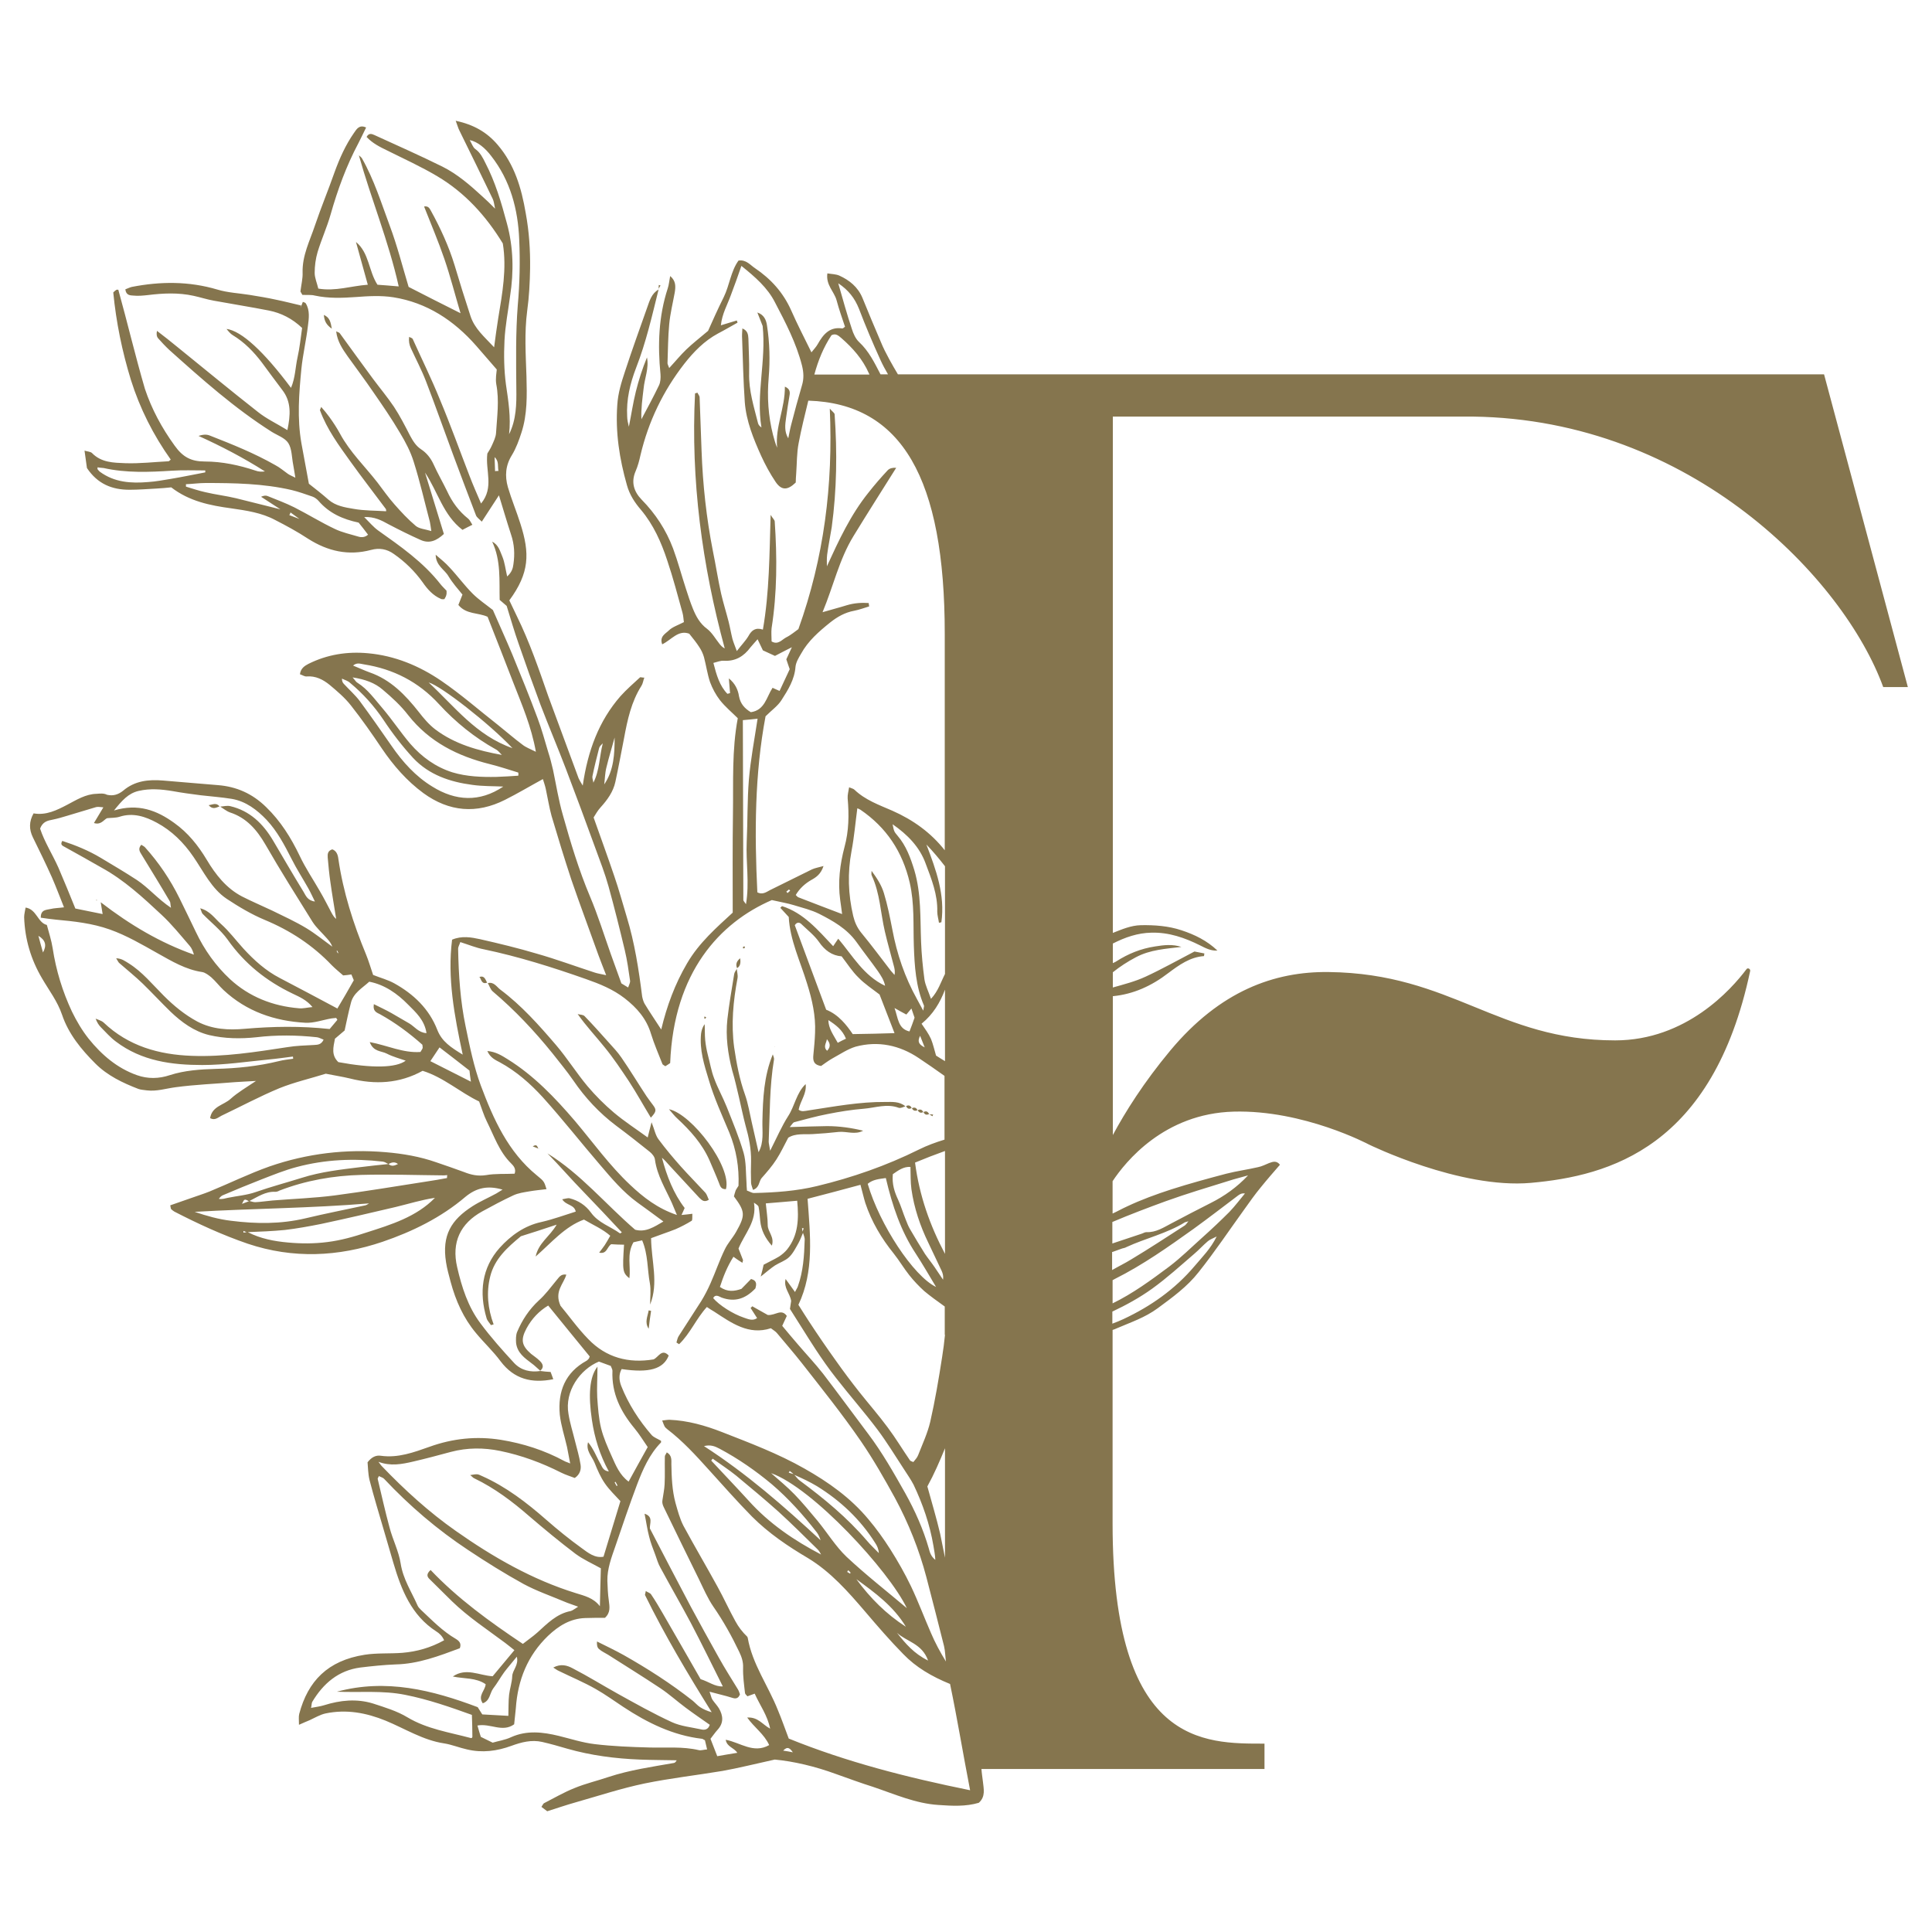 <?xml version="1.0" encoding="utf-8"?>
<!-- Generator: Adobe Illustrator 28.2.0, SVG Export Plug-In . SVG Version: 6.00 Build 0)  -->
<svg version="1.1" id="Calque_1" xmlns="http://www.w3.org/2000/svg" xmlns:xlink="http://www.w3.org/1999/xlink" x="0px" y="0px"
	 viewBox="0 0 80 80" style="enable-background:new 0 0 80 80;" xml:space="preserve">
<style type="text/css">
	.st0{fill:#625246;}
	.st1{fill-rule:evenodd;clip-rule:evenodd;fill:#625246;}
	.st2{fill:#CC0000;}
	.st3{fill:#9E998A;}
	.st4{fill:#FFFFFF;}
	.st5{fill:#BC5351;}
	.st6{fill:#5C5B59;}
	.st7{fill:#005568;}
	.st8{fill-rule:evenodd;clip-rule:evenodd;fill:#005568;}
	.st9{fill:#85754E;}
	.st10{fill:#470044;}
	.st11{fill-rule:evenodd;clip-rule:evenodd;fill:#E00A48;}
	.st12{fill:#313B3F;}
	.st13{fill:#454443;}
	.st14{fill:#251B5B;}
	.st15{fill:#FD1206;}
	.st16{fill:#0A104C;}
	.st17{fill:#1CA2AB;}
	.st18{fill:#331E47;}
	.st19{fill-rule:evenodd;clip-rule:evenodd;fill:#696F46;}
	.st20{fill:url(#SVGID_1_);}
	.st21{fill:url(#SVGID_00000109000088598469373560000009307753226119069622_);}
	.st22{fill:url(#SVGID_00000013873998301203234180000001153185692442353041_);}
	.st23{fill:url(#SVGID_00000110430703882325658680000012541829925966454666_);}
	.st24{fill:url(#SVGID_00000039853116776035247050000006155887125812994948_);}
	.st25{fill:url(#SVGID_00000178194137392606668800000016251860976229693079_);}
	.st26{fill:url(#SVGID_00000129188212161733720110000017469106150902454669_);}
	.st27{fill:url(#SVGID_00000021095610444837733420000016905533060765886099_);}
	.st28{fill:url(#SVGID_00000161619947776441574350000003440766625529154697_);}
	.st29{fill:url(#SVGID_00000038413226774207711670000018279206466707078051_);}
	.st30{fill:url(#SVGID_00000062893126448716620920000005814745179175385277_);}
	.st31{fill:url(#SVGID_00000065768039866435910250000018034614141201134976_);}
	.st32{fill:url(#Tracé_338_00000000945539009684858470000016214631790546277297_);}
	.st33{fill:url(#Tracé_354_00000015340389417173871050000008711275777819335856_);}
	.st34{fill:#242320;}
	.st35{fill:#885F24;}
	.st36{fill:#665B54;}
	.st37{opacity:0.65;fill:#B0916C;}
	.st38{fill:#8B6A4B;}
	.st39{fill:#56250D;}
	.st40{fill:#362C31;}
	.st41{fill:#00100E;}
	.st42{fill:#1D1D1B;}
	.st43{fill:#AF8D2B;}
	.st44{fill:#0058A4;}
	.st45{fill-rule:evenodd;clip-rule:evenodd;fill:#3D176A;}
	.st46{fill:#3D176A;}
	.st47{fill:#89BD47;}
	.st48{fill:none;}
	.st49{fill:#003476;}
	.st50{fill:#EC7007;}
	.st51{fill:#6A7970;}
	.st52{fill:#926B4B;}
	.st53{fill:#43374B;}
	.st54{fill:#2B2935;}
</style>
<path class="st9" d="M38.47,46.13c-0.05-0.11-0.13-0.14-0.23-0.08C38.29,46.16,38.37,46.18,38.47,46.13z M38.64,46.15
	c-0.05,0-0.1-0.01-0.15-0.01c0.04,0.03,0.08,0.06,0.12,0.08C38.62,46.2,38.63,46.17,38.64,46.15z M38.23,46.05
	c-0.05-0.11-0.13-0.13-0.23-0.08C38.05,46.07,38.13,46.1,38.23,46.05z M38.24,46.05C38.24,46.05,38.24,46.05,38.24,46.05
	C38.23,46.05,38.23,46.05,38.24,46.05C38.23,46.05,38.23,46.05,38.24,46.05C38.23,46.05,38.24,46.05,38.24,46.05z M38,45.97
	C38,45.97,38,45.96,38,45.97C37.99,45.96,37.99,45.96,38,45.97C37.99,45.97,37.99,45.97,38,45.97C37.99,45.97,38,45.97,38,45.97z
	 M30.52,40.1C30.52,40.1,30.52,40.1,30.52,40.1c-0.01,0.01,0,0.01,0,0.02C30.52,40.11,30.52,40.11,30.52,40.1
	C30.52,40.1,30.52,40.1,30.52,40.1z M38.49,46.14c0,0-0.01-0.01-0.02-0.01c0,0,0,0-0.01,0c0,0,0,0,0,0.01
	C38.48,46.14,38.49,46.14,38.49,46.14z M13.41,13.04c0.02,0.25,0.1,0.41,0.33,0.57C13.69,13.34,13.66,13.15,13.41,13.04z
	 M37.99,45.97c-0.05-0.11-0.13-0.13-0.23-0.08C37.81,45.99,37.89,46.02,37.99,45.97z M27.28,11.8c0,0.05-0.01,0.1-0.01,0.15
	c0.03-0.04,0.06-0.09,0.08-0.13C27.33,11.81,27.31,11.81,27.28,11.8z M30.65,39.68c-0.14,0.11-0.2,0.24-0.13,0.41
	C30.67,40,30.67,39.84,30.65,39.68z M27.27,11.95c0,0.01-0.01,0.01-0.01,0.02c0,0,0,0.01,0,0.01c0,0,0.01,0,0.01-0.01
	C27.27,11.96,27.27,11.96,27.27,11.95z M30.84,39.19c-0.08,0.01-0.08,0-0.07,0.08C30.84,39.27,30.84,39.27,30.84,39.19z
	 M32.09,43.33c0-0.01,0-0.02,0-0.04C32.09,43.31,32.09,43.32,32.09,43.33c-0.01,0.01-0.01,0.02-0.01,0.03
	C32.09,43.35,32.09,43.34,32.09,43.33z M5.36,20.28c0.37,0,0.75-0.03,1.12-0.05c0.21-0.01,0.41-0.03,0.61-0.05
	c0.75,0.58,1.61,0.75,2.49,0.87c0.62,0.09,1.25,0.18,1.81,0.48c0.47,0.24,0.93,0.49,1.37,0.78c0.82,0.52,1.67,0.71,2.61,0.46
	c0.33-0.09,0.65-0.04,0.94,0.17c0.46,0.32,0.86,0.71,1.19,1.17c0.2,0.29,0.43,0.55,0.76,0.69c0.04,0.02,0.08,0.01,0.14,0.01
	c0.03-0.06,0.07-0.11,0.08-0.17c0.02-0.06,0.01-0.12,0.01-0.18c-0.09-0.1-0.18-0.18-0.25-0.27c-0.72-0.92-1.66-1.57-2.59-2.23
	c-0.19-0.14-0.35-0.33-0.57-0.55c0.43-0.02,0.72,0.14,1.01,0.3c0.44,0.23,0.88,0.45,1.33,0.65c0.36,0.16,0.66,0.03,0.96-0.25
	c-0.26-0.85-0.52-1.69-0.78-2.54c0.53,0.79,0.75,1.76,1.55,2.37c0.14-0.07,0.26-0.14,0.41-0.21c-0.07-0.11-0.11-0.2-0.17-0.25
	c-0.39-0.31-0.67-0.69-0.88-1.15c-0.18-0.37-0.39-0.73-0.56-1.11c-0.12-0.26-0.29-0.47-0.52-0.62c-0.21-0.14-0.33-0.34-0.45-0.56
	c-0.21-0.41-0.42-0.82-0.67-1.2c-0.27-0.4-0.58-0.77-0.87-1.16c-0.46-0.62-0.91-1.25-1.37-1.88c-0.02-0.03-0.07-0.04-0.15-0.08
	c0.05,0.43,0.27,0.74,0.48,1.04c0.35,0.49,0.72,0.98,1.06,1.48c0.38,0.55,0.76,1.1,1.1,1.68c0.23,0.38,0.44,0.78,0.57,1.2
	c0.26,0.82,0.45,1.66,0.67,2.49c0.02,0.09,0.03,0.19,0.06,0.38c-0.26-0.08-0.49-0.09-0.64-0.21c-0.32-0.27-0.61-0.58-0.89-0.9
	c-0.25-0.28-0.47-0.6-0.7-0.9c-0.52-0.67-1.14-1.26-1.55-2.02c-0.13-0.24-0.28-0.47-0.44-0.69c-0.1-0.14-0.21-0.27-0.34-0.42
	c-0.03,0.09-0.06,0.12-0.05,0.14c0.29,0.79,0.78,1.45,1.26,2.12c0.48,0.67,0.98,1.31,1.47,1.97c0.01,0.02,0.01,0.06,0.01,0.09
	c-0.45-0.03-0.91-0.02-1.35-0.1c-0.36-0.06-0.74-0.12-1.04-0.38c-0.26-0.23-0.53-0.44-0.81-0.66c-0.1-0.56-0.21-1.12-0.31-1.68
	c-0.18-1.03-0.1-2.05,0-3.08c0.06-0.59,0.2-1.18,0.27-1.77c0.04-0.31,0.09-0.65-0.09-0.94c-0.02-0.03-0.07-0.04-0.12-0.06
	c-0.04,0.1-0.07,0.18-0.1,0.26c0.01-0.04,0.02-0.08,0.03-0.11c-0.35-0.08-0.69-0.17-1.04-0.24c-0.36-0.08-0.73-0.14-1.1-0.2
	c-0.44-0.07-0.9-0.09-1.33-0.22c-1.18-0.35-2.36-0.34-3.54-0.11c-0.09,0.02-0.18,0.07-0.27,0.1c0.03,0.26,0.21,0.25,0.34,0.26
	c0.19,0.02,0.39,0,0.58-0.02c0.64-0.08,1.28-0.11,1.91,0.03c0.28,0.06,0.55,0.15,0.83,0.2c0.76,0.14,1.53,0.26,2.29,0.41
	c0.5,0.1,0.96,0.33,1.37,0.72c-0.06,0.41-0.1,0.82-0.19,1.22c-0.09,0.4-0.09,0.84-0.27,1.26c-1.12-1.5-2.05-2.36-2.67-2.44
	c0.08,0.1,0.16,0.2,0.26,0.26c0.48,0.29,0.87,0.69,1.21,1.14c0.28,0.38,0.56,0.76,0.84,1.13c0.38,0.49,0.34,1.04,0.21,1.66
	c-0.44-0.27-0.87-0.47-1.23-0.76c-1.11-0.87-2.21-1.78-3.31-2.67c-0.28-0.23-0.57-0.46-0.86-0.68c-0.03,0.14-0.01,0.24,0.04,0.3
	c0.15,0.17,0.31,0.34,0.47,0.49c1.35,1.21,2.71,2.42,4.24,3.39c0.24,0.15,0.55,0.25,0.69,0.47c0.15,0.24,0.14,0.59,0.2,0.89
	c0.03,0.15,0.05,0.31,0.09,0.54c-0.16-0.08-0.24-0.11-0.31-0.16c-0.17-0.12-0.33-0.26-0.52-0.36c-0.86-0.49-1.78-0.86-2.7-1.22
	c-0.16-0.07-0.32-0.04-0.48,0.01c0.95,0.43,1.87,0.91,2.75,1.47c-0.14,0.02-0.27,0.01-0.38-0.03c-0.69-0.23-1.4-0.38-2.11-0.38
	c-0.56,0-0.91-0.18-1.25-0.66c-0.53-0.73-0.95-1.51-1.23-2.35C5.6,14.73,5.28,13.37,4.9,12c0.01,0-0.04-0.01-0.08,0
	c-0.05,0.03-0.09,0.07-0.13,0.11c0.12,1.24,0.37,2.45,0.73,3.62c0.37,1.18,0.93,2.29,1.65,3.3c-0.05,0.04-0.07,0.07-0.09,0.07
	c-0.6,0.03-1.19,0.1-1.79,0.08c-0.48-0.02-0.99-0.02-1.38-0.42c-0.06-0.06-0.18-0.06-0.31-0.1c0.04,0.27,0.07,0.5,0.1,0.72
	C4.04,20.04,4.64,20.28,5.36,20.28z M11.98,21.33c0.02-0.04,0.04-0.07,0.05-0.11c0.12,0.09,0.25,0.18,0.37,0.27
	C12.27,21.44,12.13,21.39,11.98,21.33z M8.51,20c1.19,0,2.39,0.02,3.56,0.29c0.29,0.07,0.57,0.17,0.86,0.27
	c0.09,0.03,0.19,0.1,0.26,0.18c0.44,0.51,1,0.76,1.66,0.9c0.12,0.15,0.25,0.31,0.39,0.5c-0.12,0.11-0.27,0.12-0.4,0.08
	c-0.33-0.1-0.67-0.17-0.98-0.32c-0.57-0.27-1.1-0.6-1.67-0.89c-0.36-0.18-0.74-0.32-1.11-0.47c-0.07-0.03-0.16-0.02-0.27,0.03
	c0.27,0.17,0.53,0.35,0.8,0.52c-0.61-0.15-1.23-0.31-1.84-0.46c-0.42-0.1-0.85-0.15-1.27-0.25c-0.27-0.06-0.54-0.15-0.8-0.23
	c0-0.03,0-0.06,0-0.1C7.97,20.04,8.24,20,8.51,20z M4.29,19.38c0.94,0.21,1.89,0.17,2.84,0.11c0.45-0.03,0.91-0.01,1.37-0.01
	c0,0.03,0,0.05,0,0.08c-0.48,0.09-0.95,0.19-1.43,0.27c-0.31,0.05-0.62,0.11-0.93,0.13c-0.71,0.06-1.4,0.02-2.01-0.43
	c-0.03-0.03-0.06-0.06-0.09-0.1c-0.01-0.01,0-0.03,0-0.08C4.13,19.37,4.21,19.37,4.29,19.38z M19.86,40.45
	c0.07,0.12,0.09,0.32,0.31,0.24C20.1,40.57,20.07,40.39,19.86,40.45z M23.05,50.71c-0.29,0.5-0.75,0.75-0.87,1.32
	c0.66-0.58,1.21-1.24,2-1.53c0.39,0.23,0.77,0.39,1.09,0.67c-0.09,0.16-0.16,0.28-0.23,0.39c-0.07,0.1-0.14,0.19-0.23,0.31
	c0.33,0.07,0.32-0.24,0.5-0.35c0.16,0.01,0.35,0.02,0.53,0.02c-0.07,1.08-0.06,1.16,0.22,1.39c0.07-0.48-0.12-0.99,0.17-1.49
	c0.09-0.02,0.21-0.05,0.36-0.08c0.25,0.59,0.21,1.2,0.32,1.78c0.05,0.28,0.01,0.58,0.01,0.88c0.36-0.9,0.05-1.8,0.04-2.75
	c0.34-0.13,0.68-0.24,1.01-0.37c0.23-0.1,0.46-0.22,0.67-0.35c0.04-0.03,0.02-0.17,0.03-0.29c-0.18,0.02-0.31,0.04-0.45,0.05
	c0.05-0.11,0.08-0.17,0.13-0.29c-0.46-0.6-0.74-1.32-0.94-2.08c0.12,0.1,0.21,0.21,0.31,0.32c0.41,0.44,0.82,0.89,1.23,1.33
	c0.11,0.11,0.21,0.21,0.4,0.09c-0.05-0.11-0.08-0.22-0.14-0.29c-0.34-0.37-0.69-0.72-1.02-1.09c-0.32-0.36-0.63-0.73-0.92-1.12
	c-0.13-0.17-0.17-0.41-0.29-0.71c-0.07,0.26-0.11,0.43-0.16,0.63c-0.48-0.35-0.96-0.66-1.4-1.03c-0.39-0.33-0.76-0.7-1.09-1.09
	c-0.46-0.55-0.84-1.16-1.3-1.7c-0.71-0.83-1.44-1.65-2.31-2.3c-0.15-0.11-0.27-0.34-0.52-0.27c0.07,0.12,0.11,0.26,0.2,0.34
	c0.91,0.77,1.73,1.64,2.48,2.57c0.29,0.37,0.59,0.73,0.86,1.12c0.49,0.72,1.08,1.35,1.77,1.87c0.47,0.35,0.93,0.71,1.39,1.08
	c0.1,0.08,0.21,0.21,0.22,0.33c0.09,0.66,0.44,1.21,0.7,1.79c0.06,0.14,0.12,0.29,0.21,0.5c-0.8-0.27-1.39-0.73-1.94-1.25
	c-0.85-0.8-1.53-1.75-2.28-2.64c-0.83-0.97-1.71-1.89-2.79-2.56c-0.24-0.15-0.49-0.31-0.84-0.34c0.12,0.28,0.33,0.37,0.52,0.47
	c0.68,0.37,1.26,0.88,1.78,1.45c0.82,0.91,1.58,1.88,2.38,2.81c0.47,0.55,0.94,1.11,1.53,1.54c0.35,0.25,0.7,0.51,1.08,0.79
	c-0.38,0.22-0.73,0.46-1.17,0.34c-1.22-1.05-2.25-2.31-3.63-3.16c0.52,0.53,1,1.09,1.51,1.61c0.53,0.55,1.05,1.1,1.57,1.66
	c-0.03,0.01-0.06,0.05-0.08,0.04c-0.4-0.29-0.89-0.43-1.2-0.86c-0.22-0.3-0.52-0.5-0.88-0.59c-0.08-0.02-0.18,0.02-0.31,0.04
	c0.16,0.26,0.5,0.21,0.56,0.51c-0.48,0.15-0.94,0.32-1.42,0.43c-0.7,0.15-1.27,0.56-1.73,1.07c-0.74,0.83-0.86,1.85-0.54,2.92
	c0.03,0.1,0.12,0.19,0.18,0.28c0.04-0.01,0.07-0.02,0.11-0.03c-0.24-0.65-0.31-1.32-0.14-1.99c0.18-0.72,0.7-1.19,1.27-1.66
	C21.99,51.06,22.48,50.9,23.05,50.71z M37.76,45.89C37.76,45.88,37.75,45.88,37.76,45.89C37.75,45.88,37.75,45.88,37.76,45.89
	C37.75,45.89,37.75,45.89,37.76,45.89C37.75,45.89,37.75,45.89,37.76,45.89z M19.82,40.45c0.01,0,0.02,0.01,0.03,0.01
	c0,0,0,0,0.01,0c0,0,0,0,0-0.01C19.84,40.45,19.83,40.45,19.82,40.45z M3.99,37.25l0,0.04l0.03-0.01L3.99,37.25z M22.3,47.56
	c0,0,0.01,0.01,0.01,0.01c0.01,0,0.02,0,0.03,0c-0.01,0-0.02-0.01-0.03-0.01C22.31,47.56,22.3,47.56,22.3,47.56z M8.64,33.34
	c0.16,0.19,0.3,0.11,0.45,0.05C8.95,33.22,8.81,33.32,8.64,33.34z M9.08,33.39C9.08,33.39,9.09,33.4,9.08,33.39
	c0.01,0.01,0.01,0,0.02,0C9.1,33.39,9.09,33.39,9.08,33.39C9.09,33.39,9.08,33.39,9.08,33.39z M20.17,40.7
	C20.17,40.7,20.17,40.7,20.17,40.7c0.01,0.01,0.01,0.01,0.01,0.01C20.18,40.7,20.18,40.7,20.17,40.7
	C20.17,40.7,20.17,40.7,20.17,40.7z M37.52,45.8C37.52,45.8,37.51,45.8,37.52,45.8c-0.01-0.01-0.01,0-0.02,0
	C37.5,45.8,37.51,45.8,37.52,45.8C37.51,45.81,37.51,45.8,37.52,45.8z M22.06,47.47c0.1,0.04,0.17,0.06,0.23,0.09
	C22.25,47.49,22.24,47.35,22.06,47.47z M30.6,45.44c0.09,0.39,0.17,0.78,0.27,1.16c0.14,0.49,0.24,0.98,0.23,1.49
	c-0.01,0.29-0.01,0.58,0,0.88c0,0.09,0.05,0.19,0.08,0.3c0.27-0.09,0.24-0.34,0.35-0.48c0.22-0.25,0.44-0.5,0.62-0.78
	c0.18-0.28,0.32-0.58,0.49-0.9c0.3-0.19,0.67-0.13,1.02-0.15c0.36-0.02,0.71-0.05,1.07-0.09c0.33-0.03,0.68,0.13,1.01-0.05
	c-0.49-0.12-0.99-0.19-1.49-0.19c-0.49,0.01-0.99,0.02-1.55,0.04c0.09-0.1,0.13-0.18,0.18-0.2c0.46-0.12,0.92-0.25,1.39-0.34
	c0.5-0.1,1-0.18,1.5-0.22c0.48-0.04,0.95-0.22,1.44-0.04c0.08,0.03,0.19-0.03,0.28-0.06c-0.25-0.21-0.55-0.18-0.83-0.18
	c-1.07-0.01-2.12,0.19-3.18,0.35c-0.14,0.02-0.29,0.07-0.41-0.03c0.07-0.37,0.34-0.66,0.29-1.06c-0.38,0.36-0.45,0.9-0.72,1.32
	c-0.27,0.42-0.47,0.89-0.75,1.44c-0.03-0.21-0.06-0.3-0.06-0.38c0.05-1.13,0.03-2.27,0.22-3.4c0.01-0.06-0.03-0.14-0.05-0.21
	c-0.37,0.9-0.41,1.83-0.43,2.76c-0.01,0.43,0.07,0.88-0.16,1.29c-0.09-0.41-0.19-0.82-0.28-1.23c-0.09-0.39-0.15-0.78-0.28-1.15
	c-0.23-0.64-0.35-1.29-0.45-1.96c-0.13-0.96-0.04-1.92,0.14-2.87c0.02-0.12-0.02-0.25-0.03-0.38c-0.04,0.07-0.1,0.14-0.11,0.22
	c-0.1,0.62-0.21,1.24-0.28,1.86c-0.08,0.72,0.02,1.43,0.2,2.13C30.43,44.69,30.51,45.07,30.6,45.44z M37.75,45.88
	c-0.05-0.11-0.13-0.13-0.23-0.08C37.57,45.91,37.64,45.94,37.75,45.88z M29.24,42.12c-0.02-0.01-0.05-0.02-0.07-0.03
	c0,0.03-0.02,0.08,0.01,0.09C29.22,42.19,29.23,42.14,29.24,42.12z M26.04,44.77c0.32,0.49,0.6,1,0.91,1.51
	c0.23-0.25,0.24-0.32,0.09-0.52c-0.09-0.12-0.18-0.24-0.27-0.37c-0.35-0.53-0.68-1.08-1.04-1.6c-0.15-0.22-0.34-0.42-0.52-0.62
	c-0.33-0.37-0.66-0.74-1-1.09c-0.06-0.07-0.19-0.06-0.29-0.09c0.36,0.51,0.76,0.93,1.12,1.38C25.4,43.81,25.72,44.29,26.04,44.77z
	 M26.86,55.02c0.03-0.25,0.06-0.49,0.1-0.74c-0.03-0.01-0.06-0.01-0.1-0.02C26.82,54.51,26.68,54.75,26.86,55.02z M29.38,48.05
	c0.13,0.31,0.27,0.62,0.39,0.93c0.05,0.13,0.08,0.27,0.29,0.26c0.25-0.92-1.41-3.11-2.36-3.31c0.14,0.16,0.23,0.28,0.33,0.37
	C28.58,46.81,29.07,47.35,29.38,48.05z M75.53,15.5H37.18c-0.12-0.2-0.24-0.41-0.35-0.61c-0.13-0.24-0.26-0.49-0.36-0.74
	c-0.26-0.6-0.51-1.21-0.76-1.82c-0.19-0.45-0.54-0.73-0.96-0.92c-0.14-0.06-0.31-0.06-0.49-0.09c-0.07,0.48,0.28,0.75,0.38,1.11
	c0.1,0.38,0.23,0.74,0.35,1.1c-0.06,0.04-0.08,0.07-0.11,0.07c-0.52-0.08-0.79,0.24-1.02,0.65c-0.06,0.11-0.15,0.2-0.26,0.34
	c-0.3-0.61-0.59-1.17-0.84-1.74c-0.33-0.74-0.84-1.3-1.49-1.74c-0.2-0.13-0.37-0.37-0.69-0.32c-0.32,0.44-0.37,1.02-0.61,1.51
	c-0.25,0.5-0.48,1.02-0.65,1.4c-0.38,0.32-0.65,0.53-0.9,0.77c-0.24,0.23-0.45,0.49-0.71,0.77c-0.04-0.11-0.07-0.16-0.07-0.2
	c0.02-0.54,0.02-1.08,0.07-1.61c0.04-0.44,0.15-0.88,0.23-1.32c0.04-0.25,0.05-0.48-0.19-0.68c-0.04,0.2-0.05,0.36-0.1,0.51
	c-0.38,1.16-0.42,2.35-0.3,3.56c0.01,0.15,0,0.32-0.06,0.45c-0.23,0.48-0.48,0.94-0.73,1.41c-0.02-0.43,0.04-0.85,0.09-1.27
	c0.04-0.43,0.23-0.84,0.14-1.29c-0.19,0.46-0.34,0.93-0.46,1.41c-0.12,0.48-0.19,0.97-0.29,1.46c-0.03-0.14-0.07-0.28-0.07-0.42
	c-0.04-0.7,0.12-1.37,0.37-2.02c0.41-1.05,0.66-2.15,0.93-3.24c-0.29,0.16-0.37,0.46-0.47,0.74c-0.31,0.88-0.63,1.76-0.92,2.65
	c-0.15,0.45-0.29,0.9-0.32,1.39c-0.08,1.14,0.09,2.23,0.4,3.32c0.11,0.4,0.33,0.73,0.58,1.02c0.52,0.62,0.84,1.34,1.09,2.1
	c0.24,0.71,0.43,1.44,0.63,2.16c0.04,0.14,0.04,0.29,0.06,0.39c-0.25,0.13-0.48,0.2-0.63,0.35c-0.13,0.13-0.39,0.24-0.27,0.57
	c0.38-0.18,0.66-0.61,1.12-0.44c0.15,0.19,0.3,0.37,0.42,0.56c0.08,0.12,0.15,0.27,0.19,0.41c0.09,0.34,0.14,0.7,0.25,1.03
	c0.1,0.27,0.24,0.53,0.41,0.75c0.22,0.28,0.5,0.51,0.74,0.75c-0.25,1.32-0.18,2.64-0.2,3.96c-0.02,1.34-0.01,2.68-0.01,4.09
	c-0.66,0.61-1.39,1.24-1.89,2.1c-0.5,0.85-0.84,1.77-1.07,2.74c-0.25-0.39-0.48-0.72-0.69-1.07c-0.05-0.09-0.08-0.2-0.1-0.3
	c-0.14-1.11-0.31-2.22-0.64-3.3c-0.17-0.56-0.32-1.12-0.51-1.67c-0.27-0.8-0.56-1.59-0.86-2.44c0.08-0.13,0.17-0.29,0.29-0.42
	c0.28-0.31,0.52-0.64,0.61-1.05c0.13-0.6,0.24-1.2,0.36-1.81c0.14-0.76,0.3-1.51,0.72-2.17c0.06-0.09,0.07-0.21,0.12-0.34
	c-0.1,0-0.16-0.03-0.18-0.01c-0.27,0.25-0.56,0.5-0.81,0.78c-0.89,1.02-1.35,2.25-1.56,3.7c-0.1-0.17-0.14-0.23-0.17-0.3
	c-0.34-0.92-0.68-1.84-1.02-2.76c-0.08-0.22-0.16-0.43-0.24-0.65c-0.39-1.12-0.77-2.23-1.29-3.29c-0.11-0.23-0.22-0.46-0.32-0.67
	c0.84-1.14,0.85-1.95,0.46-3.17c-0.16-0.51-0.37-1.01-0.52-1.52c-0.13-0.46-0.1-0.9,0.17-1.33c0.17-0.28,0.29-0.61,0.39-0.92
	c0.25-0.76,0.23-1.55,0.21-2.33c-0.03-0.91-0.09-1.81,0.03-2.72c0.08-0.58,0.11-1.17,0.12-1.75c0.01-0.77-0.04-1.53-0.18-2.29
	C21.59,7.77,21.3,6.81,20.61,6c-0.45-0.53-1-0.84-1.74-1c0.07,0.18,0.1,0.31,0.16,0.42c0.46,0.94,0.92,1.87,1.37,2.81
	c0.05,0.1,0.06,0.22,0.1,0.41c-0.21-0.21-0.36-0.36-0.52-0.5c-0.51-0.47-1.04-0.93-1.66-1.24c-0.93-0.46-1.88-0.88-2.82-1.31
	c-0.11-0.05-0.23-0.09-0.32,0.08c0.24,0.26,0.54,0.41,0.85,0.56c0.7,0.35,1.41,0.67,2.08,1.07c1.13,0.67,2.01,1.63,2.71,2.78
	c0.17,1.04-0.02,2.07-0.19,3.1c-0.06,0.37-0.11,0.75-0.17,1.2c-0.4-0.43-0.81-0.77-0.98-1.3c-0.23-0.7-0.45-1.4-0.66-2.11
	c-0.24-0.78-0.58-1.52-0.97-2.23c-0.06-0.1-0.1-0.22-0.29-0.19c0.29,0.74,0.59,1.44,0.84,2.17c0.25,0.73,0.44,1.48,0.67,2.25
	c-0.74-0.37-1.43-0.72-2.15-1.09c-0.25-0.83-0.47-1.7-0.78-2.53c-0.35-0.94-0.65-1.91-1.15-2.79c-0.03-0.05-0.09-0.09-0.13-0.13
	c0.51,1.82,1.23,3.55,1.65,5.43c-0.33-0.03-0.61-0.05-0.88-0.07c-0.37-0.57-0.34-1.32-0.89-1.77c0.16,0.58,0.32,1.15,0.49,1.77
	c-0.7,0.05-1.33,0.28-2.05,0.16c-0.05-0.22-0.15-0.44-0.15-0.65c0-0.29,0.04-0.59,0.12-0.86c0.16-0.53,0.39-1.03,0.54-1.56
	c0.29-1.02,0.65-2.01,1.15-2.95c0.11-0.21,0.21-0.43,0.32-0.65c-0.28-0.13-0.39,0.06-0.5,0.22c-0.35,0.5-0.6,1.06-0.81,1.64
	c-0.26,0.74-0.56,1.46-0.81,2.2c-0.21,0.63-0.53,1.24-0.51,1.95c0.01,0.23-0.05,0.47-0.09,0.78c0.01,0.02,0.06,0.11,0.08,0.14
	c0.21,0.01,0.37-0.01,0.52,0.03c0.56,0.12,1.12,0.1,1.69,0.06c0.52-0.04,1.05-0.07,1.56,0.01c1.38,0.22,2.5,0.95,3.43,2.01
	c0.26,0.3,0.51,0.59,0.85,0.98c-0.01,0.13-0.06,0.38-0.02,0.61c0.13,0.68,0.03,1.35-0.01,2.02c-0.01,0.17-0.1,0.35-0.17,0.51
	c-0.06,0.14-0.15,0.27-0.19,0.34c-0.09,0.71,0.29,1.4-0.26,2.07c-0.18-0.42-0.34-0.78-0.48-1.15c-0.41-1.06-0.79-2.12-1.23-3.17
	c-0.34-0.84-0.74-1.65-1.11-2.47C17.09,14,17,13.98,16.94,13.95c-0.02,0.19,0.01,0.33,0.07,0.46c0.21,0.46,0.45,0.91,0.63,1.38
	c0.39,1.01,0.75,2.04,1.13,3.06c0.31,0.83,0.62,1.66,0.94,2.49c0.03,0.08,0.12,0.14,0.24,0.26c0.26-0.4,0.49-0.75,0.71-1.09
	c0.16,0.52,0.32,1.07,0.5,1.62c0.14,0.41,0.16,0.81,0.1,1.23c-0.02,0.17-0.07,0.34-0.26,0.51c-0.07-0.31-0.1-0.57-0.19-0.8
	c-0.1-0.23-0.16-0.51-0.43-0.64c0.37,0.78,0.29,1.61,0.31,2.41c0.12,0.1,0.22,0.19,0.29,0.25c0.17,0.55,0.32,1.07,0.5,1.58
	c0.29,0.84,0.59,1.68,0.9,2.51c0.34,0.89,0.71,1.76,1.05,2.65c0.42,1.1,0.83,2.21,1.23,3.31c0.19,0.52,0.39,1.03,0.54,1.57
	c0.24,0.87,0.46,1.75,0.67,2.63c0.1,0.42,0.16,0.85,0.22,1.27c0.01,0.08-0.04,0.16-0.08,0.28c-0.13-0.08-0.23-0.14-0.28-0.17
	c-0.16-0.45-0.3-0.83-0.44-1.22c-0.28-0.79-0.53-1.6-0.86-2.38c-0.46-1.09-0.8-2.22-1.12-3.36c-0.18-0.62-0.28-1.26-0.41-1.88
	c-0.06-0.25-0.12-0.5-0.2-0.74c-0.14-0.47-0.27-0.95-0.44-1.4c-0.33-0.89-0.69-1.77-1.05-2.65c-0.26-0.62-0.54-1.23-0.8-1.83
	c-0.29-0.23-0.59-0.43-0.84-0.68c-0.34-0.34-0.63-0.74-0.96-1.09c-0.16-0.18-0.35-0.33-0.57-0.52c0.01,0.46,0.37,0.61,0.53,0.89
	c0.17,0.28,0.39,0.53,0.58,0.76c-0.07,0.18-0.12,0.31-0.17,0.43c0.33,0.4,0.82,0.31,1.21,0.49c0.36,0.92,0.72,1.83,1.07,2.74
	c0.35,0.9,0.74,1.79,0.93,2.85c-0.24-0.12-0.41-0.18-0.55-0.29c-0.35-0.26-0.68-0.55-1.02-0.82c-0.78-0.61-1.53-1.27-2.35-1.83
	c-0.91-0.62-1.92-1.04-3.03-1.14c-0.86-0.08-1.69,0.05-2.47,0.44c-0.15,0.08-0.32,0.18-0.35,0.43c0.1,0.03,0.19,0.1,0.28,0.09
	c0.37-0.03,0.68,0.13,0.95,0.35c0.31,0.26,0.63,0.53,0.88,0.85c0.45,0.57,0.87,1.17,1.28,1.78c0.48,0.71,1.04,1.35,1.72,1.85
	c1.07,0.78,2.21,0.87,3.38,0.28c0.52-0.26,1.02-0.56,1.57-0.86c0.04,0.13,0.09,0.27,0.12,0.41c0.08,0.37,0.14,0.76,0.24,1.12
	c0.26,0.88,0.53,1.76,0.82,2.64c0.36,1.05,0.75,2.08,1.12,3.12c0.09,0.25,0.19,0.49,0.32,0.83c-0.23-0.05-0.36-0.07-0.48-0.11
	c-0.8-0.26-1.58-0.55-2.39-0.78c-0.77-0.23-1.56-0.42-2.35-0.6c-0.37-0.08-0.76-0.15-1.16,0.02c-0.2,1.58,0.09,3.13,0.44,4.76
	c-0.49-0.3-0.86-0.54-1.05-1.02c-0.34-0.88-0.99-1.49-1.78-1.93c-0.27-0.15-0.58-0.23-0.88-0.35c-0.1-0.29-0.18-0.57-0.29-0.84
	c-0.53-1.28-0.95-2.59-1.15-3.97c-0.02-0.17-0.08-0.33-0.25-0.39c-0.19,0.06-0.2,0.19-0.19,0.34c0.03,0.34,0.06,0.67,0.11,1.01
	c0.07,0.51,0.16,1.02,0.24,1.53c-0.09-0.07-0.14-0.16-0.19-0.25c-0.16-0.3-0.31-0.6-0.48-0.89c-0.28-0.49-0.6-0.96-0.84-1.47
	c-0.36-0.75-0.79-1.44-1.39-2.02c-0.57-0.56-1.23-0.85-2-0.91c-0.76-0.06-1.52-0.13-2.27-0.19c-0.6-0.05-1.17,0.01-1.65,0.42
	c-0.2,0.16-0.41,0.23-0.67,0.17C4.3,32.84,4.14,32.86,4,32.87c-0.45,0.01-0.83,0.25-1.21,0.45c-0.44,0.23-0.88,0.45-1.4,0.36
	c-0.19,0.34-0.19,0.66-0.03,0.99c0.27,0.55,0.54,1.1,0.79,1.66c0.17,0.39,0.32,0.79,0.5,1.24c-0.22,0.03-0.4,0.03-0.56,0.07
	c-0.17,0.04-0.41,0.02-0.4,0.36c0.21,0.03,0.42,0.06,0.62,0.08c0.76,0.07,1.51,0.15,2.24,0.41c0.7,0.25,1.33,0.62,1.97,0.98
	c0.59,0.33,1.17,0.68,1.85,0.78c0.13,0.02,0.27,0.13,0.38,0.22c0.18,0.16,0.33,0.36,0.5,0.52c0.96,0.9,2.13,1.29,3.39,1.36
	c0.36,0.02,0.73-0.12,1.09-0.18c0.06-0.01,0.13-0.01,0.19-0.02c0.02,0.03,0.03,0.05,0.05,0.08c-0.11,0.13-0.22,0.26-0.32,0.38
	c-1.2-0.13-2.35-0.11-3.51-0.01c-0.67,0.06-1.34,0.03-1.97-0.3c-0.52-0.28-0.97-0.65-1.39-1.07c-0.47-0.47-0.89-0.99-1.45-1.34
	c-0.15-0.09-0.28-0.2-0.52-0.21c0.06,0.09,0.08,0.15,0.12,0.19c0.33,0.29,0.67,0.56,0.98,0.86c0.39,0.38,0.76,0.78,1.15,1.16
	c0.46,0.44,0.98,0.82,1.6,0.97c0.64,0.15,1.3,0.16,1.96,0.09c0.83-0.1,1.67-0.09,2.5,0c0.09,0.01,0.17,0.06,0.28,0.1
	c-0.1,0.21-0.24,0.21-0.39,0.22c-0.37,0.02-0.75,0.03-1.11,0.09c-1.31,0.2-2.62,0.41-3.96,0.36c-1.36-0.05-2.62-0.4-3.65-1.38
	c-0.09-0.08-0.22-0.11-0.33-0.16c0.06,0.16,0.13,0.27,0.22,0.36c0.2,0.2,0.39,0.42,0.62,0.59c1.07,0.81,2.32,0.97,3.58,0.97
	c0.92,0,1.84-0.14,2.76-0.23c0.33-0.03,0.66-0.08,0.99-0.12c0,0.03,0.01,0.06,0.01,0.09c-0.2,0.03-0.41,0.05-0.6,0.1
	c-0.86,0.21-1.73,0.3-2.61,0.32c-0.64,0.02-1.28,0.06-1.9,0.26c-0.45,0.15-0.91,0.16-1.36,0c-0.82-0.29-1.46-0.84-2-1.51
	c-0.27-0.34-0.5-0.73-0.69-1.12c-0.39-0.83-0.66-1.71-0.8-2.63c-0.05-0.32-0.15-0.62-0.24-0.96c-0.38-0.09-0.42-0.65-0.88-0.72
	C1.04,37.71,1,37.85,1,37.98c0.03,0.91,0.28,1.75,0.74,2.53c0.29,0.5,0.64,0.95,0.83,1.51c0.27,0.8,0.8,1.44,1.38,2.02
	c0.5,0.5,1.13,0.8,1.78,1.05c0.11,0.04,0.23,0.04,0.35,0.06c0.41,0.05,0.8-0.08,1.19-0.13c0.81-0.11,1.63-0.14,2.45-0.21
	c0.27-0.02,0.55-0.03,0.88-0.05c-0.4,0.27-0.75,0.47-1.05,0.74c-0.28,0.26-0.77,0.3-0.85,0.8c0.2,0.11,0.33-0.03,0.47-0.1
	c0.8-0.38,1.58-0.8,2.4-1.14c0.62-0.25,1.28-0.4,1.92-0.6c0.34,0.07,0.68,0.12,1.01,0.2c1.03,0.26,2.04,0.21,3-0.32
	c0.87,0.27,1.56,0.9,2.34,1.27c0.11,0.29,0.19,0.57,0.32,0.83c0.3,0.6,0.51,1.25,1.01,1.74c0.09,0.09,0.21,0.22,0.14,0.42
	c-0.4,0.02-0.8-0.01-1.19,0.06c-0.33,0.05-0.61-0.01-0.91-0.13c-0.38-0.14-0.76-0.27-1.14-0.4c-0.68-0.24-1.39-0.36-2.1-0.42
	c-1.64-0.14-3.25,0.05-4.81,0.59c-0.85,0.3-1.66,0.7-2.49,1.04c-0.25,0.1-0.51,0.18-0.76,0.27c-0.29,0.1-0.58,0.2-0.86,0.3
	c0.02,0.09,0.02,0.13,0.03,0.15c0.04,0.04,0.09,0.08,0.14,0.11c0.99,0.51,1.99,0.97,3.04,1.33c1.88,0.63,3.75,0.54,5.58-0.08
	c1.23-0.42,2.42-1,3.43-1.86c0.46-0.38,0.93-0.48,1.54-0.3c-0.12,0.07-0.19,0.12-0.26,0.16c-0.33,0.18-0.68,0.33-0.99,0.53
	c-0.87,0.56-1.27,1.19-1.09,2.32c0.04,0.27,0.12,0.54,0.19,0.81c0.21,0.78,0.53,1.5,1.05,2.12c0.33,0.4,0.71,0.75,1.02,1.17
	c0.56,0.74,1.29,0.92,2.18,0.74c-0.04-0.12-0.08-0.21-0.11-0.3c-0.16-0.01-0.29-0.02-0.42-0.04c0,0,0,0,0,0c0,0,0,0,0,0l0,0
	c0,0,0,0,0,0c-0.41,0.06-0.79-0.02-1.08-0.32c-0.49-0.53-0.98-1.08-1.41-1.66c-0.51-0.68-0.77-1.49-0.96-2.32
	c-0.24-1.03,0.13-1.81,1.04-2.31c0.42-0.23,0.85-0.46,1.28-0.66c0.21-0.1,0.45-0.13,0.68-0.17c0.23-0.04,0.46-0.06,0.7-0.09
	c-0.1-0.31-0.09-0.32-0.4-0.57c-1.19-0.97-1.8-2.33-2.32-3.72c-0.29-0.78-0.46-1.62-0.63-2.45c-0.22-1.05-0.29-2.13-0.31-3.21
	c0-0.09,0.06-0.18,0.09-0.28c0.35,0.11,0.66,0.24,0.98,0.3c1.43,0.3,2.83,0.74,4.22,1.23c0.57,0.2,1.12,0.42,1.61,0.8
	c0.5,0.39,0.9,0.84,1.09,1.48c0.13,0.42,0.31,0.83,0.47,1.24c0.01,0.03,0.07,0.05,0.12,0.09c0.07-0.04,0.14-0.09,0.2-0.13
	c0.15-3.77,2.06-5.82,4.21-6.75c0.39,0.09,0.65,0.13,0.91,0.21c0.36,0.11,0.73,0.2,1.05,0.36c0.57,0.29,1.14,0.61,1.54,1.16
	c0.29,0.41,0.6,0.8,0.89,1.21c0.12,0.18,0.25,0.36,0.3,0.61c-0.89-0.42-1.34-1.24-1.94-1.95c-0.08,0.11-0.12,0.18-0.21,0.31
	c-0.63-0.67-1.23-1.38-2.12-1.66c-0.02,0.02-0.04,0.05-0.07,0.07c0.11,0.12,0.22,0.24,0.35,0.38c0.05,0.96,0.48,1.84,0.76,2.76
	c0.21,0.67,0.36,1.33,0.33,2.03c-0.01,0.31-0.04,0.61-0.07,0.92c-0.02,0.21-0.01,0.41,0.32,0.46c0.13-0.09,0.3-0.22,0.48-0.32
	c0.31-0.17,0.62-0.38,0.95-0.48c0.93-0.25,1.82-0.06,2.61,0.47c0.36,0.24,0.72,0.49,1.07,0.74v2.64c-0.36,0.11-0.72,0.24-1.06,0.41
	c-1.35,0.67-2.76,1.16-4.21,1.51c-0.86,0.21-1.74,0.27-2.62,0.29c-0.09,0-0.19-0.07-0.29-0.1c-0.01-0.13-0.02-0.23-0.02-0.34
	c-0.03-0.41-0.01-0.84-0.12-1.23c-0.19-0.65-0.45-1.27-0.7-1.9c-0.16-0.4-0.37-0.77-0.52-1.18c-0.12-0.31-0.17-0.64-0.26-0.97
	c-0.05-0.2-0.09-0.41-0.11-0.62c-0.02-0.22-0.01-0.43-0.02-0.65c-0.1,0.13-0.13,0.26-0.15,0.39c-0.07,0.67,0.13,1.3,0.32,1.92
	c0.22,0.75,0.55,1.46,0.85,2.18c0.29,0.71,0.41,1.44,0.38,2.2c-0.04,0.07-0.09,0.13-0.12,0.2c-0.03,0.08-0.05,0.17-0.07,0.24
	c0.47,0.63,0.48,0.78,0.09,1.47c-0.14,0.25-0.35,0.47-0.47,0.73c-0.22,0.45-0.38,0.93-0.59,1.4c-0.11,0.25-0.24,0.5-0.38,0.73
	c-0.31,0.49-0.63,0.97-0.94,1.46c-0.05,0.08-0.06,0.17-0.09,0.26c0.04,0.02,0.07,0.05,0.11,0.07c0.46-0.44,0.71-1.06,1.15-1.54
	c0.1,0.07,0.2,0.13,0.3,0.19c0.72,0.47,1.43,0.99,2.35,0.69c0.1,0.08,0.2,0.13,0.26,0.21c0.34,0.41,0.69,0.81,1.02,1.23
	c0.83,1.06,1.68,2.12,2.45,3.24c0.52,0.76,0.97,1.55,1.41,2.35c0.56,1.04,1,2.14,1.3,3.28c0.25,0.95,0.49,1.9,0.73,2.85
	c0.05,0.21,0.05,0.43,0.08,0.64c-0.24-0.39-0.45-0.78-0.62-1.18c-0.28-0.64-0.53-1.31-0.83-1.94c-0.25-0.52-0.54-1.03-0.85-1.52
	c-0.28-0.44-0.58-0.86-0.91-1.25c-0.74-0.89-1.66-1.54-2.65-2.1c-1.09-0.62-2.26-1.06-3.41-1.51c-0.69-0.27-1.42-0.48-2.18-0.51
	c-0.09,0-0.19,0.02-0.3,0.03c0.1,0.26,0.09,0.26,0.21,0.36c0.64,0.49,1.18,1.08,1.72,1.68c0.59,0.65,1.17,1.31,1.79,1.94
	c0.69,0.69,1.49,1.23,2.32,1.72c0.94,0.57,1.66,1.39,2.37,2.22c0.51,0.6,1.02,1.19,1.57,1.75c0.53,0.55,1.18,0.93,1.94,1.24
	c0.3,1.44,0.54,2.91,0.83,4.4c-2.61-0.53-5.12-1.17-7.51-2.14c-0.16-0.42-0.29-0.8-0.45-1.18c-0.4-1.01-1.06-1.9-1.25-3
	c0-0.01-0.02-0.03-0.02-0.04c-0.2-0.19-0.36-0.4-0.49-0.64c-0.26-0.47-0.48-0.96-0.74-1.43c-0.46-0.84-0.95-1.67-1.41-2.52
	c-0.15-0.29-0.24-0.63-0.33-0.95c-0.14-0.52-0.16-1.06-0.17-1.6c0-0.16,0.03-0.37-0.19-0.49c-0.03,0.07-0.08,0.12-0.08,0.17
	c-0.01,0.38,0.01,0.76-0.01,1.15c-0.01,0.22-0.06,0.44-0.09,0.66c-0.02,0.1,0.01,0.2,0.06,0.3c0.48,0.99,0.96,1.98,1.45,2.97
	c0.19,0.39,0.36,0.79,0.6,1.14c0.41,0.59,0.76,1.22,1.07,1.87c0.1,0.21,0.17,0.41,0.16,0.66c-0.01,0.35,0.04,0.7,0.08,1.05
	c0.01,0.05,0.07,0.09,0.1,0.13c0.11-0.04,0.19-0.07,0.3-0.11c0.22,0.49,0.53,0.9,0.64,1.45c-0.32-0.17-0.5-0.49-0.95-0.46
	c0.3,0.42,0.7,0.68,0.91,1.14c-0.65,0.37-1.2-0.11-1.8-0.22c0.05,0.3,0.34,0.32,0.48,0.54c-0.3,0.05-0.56,0.09-0.83,0.14
	c-0.1-0.26-0.19-0.49-0.28-0.72c0.11-0.14,0.19-0.26,0.29-0.37c0.26-0.28,0.24-0.58,0.06-0.89c-0.08-0.13-0.19-0.24-0.27-0.36
	c-0.05-0.08-0.06-0.17-0.12-0.33c0.36,0.1,0.65,0.16,0.93,0.25c0.15,0.05,0.26,0.04,0.33-0.14c-0.02-0.06-0.04-0.13-0.08-0.2
	c-0.27-0.44-0.55-0.88-0.8-1.33c-0.39-0.69-0.77-1.39-1.15-2.09c-0.57-1.08-1.14-2.17-1.7-3.25c-0.01-0.22,0.15-0.49-0.22-0.61
	c0.07,0.34,0.11,0.65,0.19,0.95c0.06,0.25,0.16,0.5,0.25,0.74c0.07,0.19,0.12,0.38,0.22,0.55c0.41,0.76,0.85,1.52,1.26,2.29
	c0.45,0.86,0.88,1.74,1.32,2.62c-0.32,0.02-0.59-0.2-0.92-0.3c-0.52-0.9-1.04-1.82-1.57-2.73c-0.15-0.26-0.31-0.53-0.48-0.78
	c-0.04-0.06-0.13-0.08-0.22-0.14c-0.01,0.09-0.04,0.14-0.03,0.17c0.82,1.67,1.77,3.26,2.76,4.85c-0.18-0.05-0.34-0.12-0.48-0.21
	c-0.11-0.07-0.2-0.18-0.31-0.27c-0.9-0.71-1.87-1.33-2.86-1.89c-0.36-0.2-0.74-0.38-1.1-0.56c-0.01,0.15,0.01,0.25,0.08,0.31
	c0.11,0.1,0.25,0.16,0.38,0.24c0.72,0.46,1.45,0.91,2.17,1.39c0.36,0.24,0.69,0.54,1.04,0.8c0.32,0.24,0.66,0.47,1,0.71
	c-0.06,0.19-0.2,0.23-0.36,0.19c-0.41-0.09-0.84-0.13-1.21-0.3c-0.76-0.35-1.49-0.76-2.23-1.17c-0.63-0.35-1.24-0.73-1.88-1.06
	c-0.22-0.12-0.49-0.2-0.8-0.03c0.11,0.07,0.16,0.11,0.23,0.14c0.51,0.25,1.04,0.47,1.53,0.75c0.39,0.22,0.76,0.49,1.14,0.74
	c1,0.66,2.06,1.18,3.26,1.32c0.03,0,0.05,0.03,0.12,0.06c0.02,0.09,0.05,0.22,0.09,0.38c-0.15,0.01-0.25,0.05-0.34,0.03
	c-0.68-0.16-1.36-0.09-2.05-0.11c-0.76-0.02-1.52-0.05-2.27-0.14c-0.5-0.06-0.99-0.22-1.48-0.34c-0.66-0.16-1.32-0.24-1.97,0.05
	c-0.25,0.12-0.54,0.16-0.77,0.23c-0.19-0.09-0.32-0.16-0.49-0.24c-0.04-0.13-0.09-0.28-0.14-0.47c0.54-0.1,1.03,0.3,1.52-0.05
	c0.02-0.22,0.05-0.44,0.07-0.67c0.08-1.17,0.49-2.18,1.33-2.99c0.44-0.42,0.93-0.72,1.54-0.74c0.28-0.01,0.56-0.01,0.82-0.01
	c0.24-0.22,0.19-0.46,0.16-0.71c-0.04-0.27-0.05-0.55-0.06-0.82c-0.01-0.5,0.17-0.97,0.33-1.43c0.29-0.85,0.58-1.71,0.9-2.56
	c0.24-0.63,0.51-1.25,0.99-1.74c0.01-0.01,0-0.06,0-0.07c-0.13-0.08-0.28-0.13-0.38-0.23c-0.53-0.61-0.97-1.29-1.27-2.05
	c-0.09-0.24-0.1-0.47,0.02-0.69c1.14,0.17,1.73,0,1.95-0.56c-0.29-0.31-0.43,0.08-0.63,0.16c-1.03,0.17-1.96-0.07-2.7-0.84
	c-0.45-0.46-0.83-1-1.15-1.38c-0.27-0.6,0.13-0.9,0.24-1.29c-0.24-0.04-0.31,0.13-0.42,0.25c-0.23,0.28-0.45,0.58-0.72,0.82
	c-0.4,0.37-0.69,0.81-0.9,1.31c-0.05,0.13-0.05,0.3-0.04,0.45c0.05,0.41,0.35,0.62,0.64,0.84c0.13,0.09,0.24,0.21,0.36,0.31
	c0.18-0.15,0.1-0.3-0.03-0.42c-0.11-0.11-0.24-0.19-0.35-0.28c-0.39-0.34-0.44-0.58-0.19-1.05c0.22-0.41,0.53-0.73,0.9-0.95
	c0.59,0.72,1.15,1.42,1.72,2.11c-0.02,0.03-0.02,0.07-0.04,0.09c-0.03,0.03-0.06,0.07-0.1,0.09c-0.87,0.48-1.19,1.26-1.1,2.23
	c0.05,0.45,0.2,0.9,0.3,1.34c0.04,0.2,0.08,0.41,0.13,0.68c-0.13-0.06-0.19-0.07-0.24-0.1c-0.83-0.45-1.71-0.73-2.63-0.88
	c-1.01-0.16-1.99-0.06-2.96,0.29c-0.65,0.23-1.3,0.47-2.01,0.37c-0.2-0.03-0.38,0.05-0.55,0.27c0.02,0.22,0.02,0.48,0.08,0.73
	c0.18,0.7,0.39,1.38,0.59,2.07c0.13,0.46,0.27,0.91,0.4,1.37c0.33,1.12,0.75,2.17,1.77,2.83c0.13,0.08,0.25,0.19,0.33,0.37
	c-0.56,0.31-1.13,0.47-1.73,0.52c-0.52,0.04-1.05,0-1.56,0.08c-1.53,0.24-2.35,1.09-2.71,2.45c-0.03,0.12-0.01,0.25-0.01,0.45
	c0.2-0.09,0.32-0.14,0.44-0.19c0.22-0.1,0.43-0.23,0.66-0.28c0.86-0.18,1.68-0.03,2.49,0.3c0.8,0.33,1.55,0.81,2.42,0.94
	c0.32,0.05,0.63,0.18,0.95,0.25c0.63,0.15,1.24,0.07,1.84-0.15c0.41-0.15,0.83-0.26,1.27-0.16c0.35,0.08,0.7,0.18,1.04,0.28
	c0.98,0.28,1.99,0.41,3,0.45c0.51,0.02,1.02,0.02,1.53,0.03c-0.04,0.07-0.07,0.1-0.11,0.11c-0.91,0.16-1.83,0.29-2.71,0.58
	c-0.47,0.16-0.95,0.27-1.41,0.46c-0.43,0.17-0.84,0.41-1.25,0.62c-0.05,0.02-0.07,0.09-0.12,0.16c0.09,0.07,0.17,0.13,0.24,0.18
	c0.41-0.13,0.79-0.26,1.18-0.37c0.95-0.27,1.89-0.58,2.85-0.78c1.07-0.22,2.15-0.34,3.23-0.52c0.67-0.12,1.34-0.29,2.16-0.47
	c0.77,0.07,1.67,0.28,2.54,0.6c0.51,0.18,1.02,0.37,1.53,0.53c0.89,0.3,1.76,0.69,2.71,0.75c0.57,0.04,1.13,0.07,1.67-0.09
	c0.29-0.26,0.2-0.58,0.17-0.88c-0.02-0.17-0.05-0.35-0.06-0.52h11.72V72.2c-2.51,0-6.29,0.09-6.29-9.11v-8.02
	c0.06-0.02,0.12-0.04,0.18-0.07c0.58-0.25,1.16-0.44,1.69-0.83c0.61-0.45,1.22-0.89,1.69-1.49c0.67-0.84,1.27-1.74,1.9-2.61
	c0.22-0.31,0.44-0.62,0.68-0.91c0.25-0.31,0.52-0.62,0.79-0.93c-0.14-0.18-0.29-0.13-0.45-0.07c-0.15,0.06-0.3,0.14-0.46,0.17
	c-0.43,0.1-0.88,0.16-1.31,0.27c-0.76,0.2-1.53,0.41-2.28,0.65c-0.62,0.2-1.25,0.43-1.84,0.71c-0.2,0.09-0.39,0.2-0.59,0.29v-1.34
	c0.53-0.8,2.13-2.8,5.01-2.88c2.9-0.08,5.6,1.36,5.6,1.36s3.77,1.85,6.71,1.59c3.24-0.29,7.53-1.46,9.08-8.77
	c0.02-0.09-0.1-0.15-0.15-0.08c-0.63,0.84-2.5,2.95-5.44,2.95c-4.87,0-6.75-2.77-11.86-2.83c-2.25-0.03-4.5,0.78-6.56,3.25
	c-1.1,1.32-1.87,2.55-2.38,3.5v-5.75c0.84-0.08,1.6-0.42,2.3-0.96c0.44-0.33,0.9-0.66,1.47-0.7c0.01,0,0.01-0.05,0.02-0.11
	c-0.16-0.03-0.31-0.06-0.41-0.08c-0.71,0.37-1.35,0.73-2.02,1.04c-0.43,0.2-0.9,0.32-1.36,0.45v-0.63c0.3-0.24,0.61-0.44,0.95-0.62
	c0.6-0.32,1.24-0.35,1.89-0.43c-0.37-0.12-0.72-0.08-1.09-0.02c-0.59,0.09-1.11,0.3-1.61,0.62c-0.04,0.03-0.1,0.05-0.14,0.07v-0.81
	c0.51-0.26,1.03-0.44,1.6-0.45c0.72-0.02,1.38,0.21,2.02,0.53c0.22,0.11,0.44,0.23,0.71,0.21c-0.43-0.41-0.94-0.66-1.49-0.84
	c-0.54-0.18-1.11-0.22-1.68-0.21c-0.41,0.01-0.78,0.17-1.16,0.32V17.25h14.91c9.07,0.12,15.37,6.74,16.99,11.2H79L75.53,15.5z
	 M20.5,19.51c-0.01-0.19-0.01-0.39-0.02-0.58c0.19,0.17,0.12,0.38,0.16,0.57C20.6,19.5,20.55,19.5,20.5,19.51z M20.99,9.25
	c-0.23-0.86-0.48-1.71-0.89-2.5c-0.11-0.22-0.21-0.43-0.42-0.58c-0.1-0.07-0.14-0.22-0.23-0.37c0.33,0.07,0.64,0.33,0.89,0.66
	c0.79,1.01,1.11,2.2,1.16,3.47c0.04,0.9,0.02,1.81-0.06,2.71c-0.09,1.15-0.07,2.3-0.06,3.45c0.01,0.64,0,1.29-0.3,1.89
	c0.08-0.7-0.03-1.38-0.13-2.06c-0.08-0.6-0.09-1.22-0.06-1.82c0.03-0.61,0.15-1.22,0.23-1.83C21.28,11.25,21.26,10.24,20.99,9.25z
	 M25.11,31.78c0.1-0.42,0.23-0.83,0.34-1.24c0,0.68-0.03,1.35-0.43,1.94C25.05,32.25,25.05,32.01,25.11,31.78z M24.53,32.15
	c0.08-0.4,0.18-0.79,0.28-1.18c0.02-0.07,0.09-0.13,0.15-0.19c-0.14,0.54-0.13,1.12-0.39,1.63C24.56,32.32,24.52,32.23,24.53,32.15z
	 M21.22,30.98c-1.51-0.53-2.39-1.72-3.47-2.72C18.25,28.39,20.27,29.97,21.22,30.98z M15.07,27.51c1.21,0.19,2.26,0.72,3.11,1.65
	c0.69,0.75,1.47,1.38,2.35,1.87c0.1,0.05,0.17,0.15,0.25,0.23c-0.98-0.18-1.94-0.44-2.76-1.06c-0.26-0.2-0.48-0.46-0.68-0.72
	c-0.56-0.71-1.17-1.34-2.04-1.64c-0.22-0.08-0.43-0.18-0.68-0.28C14.78,27.42,14.93,27.49,15.07,27.51z M17.9,32.57
	c-0.69-0.42-1.23-1.02-1.69-1.69c-0.43-0.62-0.87-1.25-1.32-1.86c-0.19-0.25-0.43-0.46-0.65-0.7c-0.05-0.05-0.08-0.11-0.08-0.22
	c0.12,0.06,0.25,0.09,0.34,0.18c0.53,0.44,0.99,0.95,1.38,1.53c0.37,0.56,0.78,1.09,1.23,1.58c0.66,0.7,1.53,0.99,2.45,1.11
	c0.42,0.06,0.85,0.05,1.28,0.07C19.86,33.23,18.86,33.17,17.9,32.57z M21.46,32.12c-0.3,0.02-0.61,0.04-0.91,0.05
	c-0.61,0.01-1.22-0.01-1.82-0.19c-0.69-0.22-1.26-0.63-1.74-1.18c-0.4-0.47-0.75-1-1.15-1.47c-0.32-0.37-0.61-0.79-1.04-1.06
	c-0.06-0.03-0.09-0.1-0.2-0.22c0.52,0.08,0.93,0.23,1.25,0.51c0.38,0.32,0.75,0.66,1.05,1.05c0.88,1.12,2.06,1.7,3.38,2.03
	c0.4,0.1,0.79,0.23,1.18,0.35C21.47,32.04,21.47,32.08,21.46,32.12z M1.78,39.44c-0.06-0.21-0.12-0.42-0.19-0.69
	C1.89,38.93,1.94,39.15,1.78,39.44z M16.48,48.2c-0.13,0.06-0.26,0.12-0.39,0C16.23,48.12,16.35,48.1,16.48,48.2z M9.21,49.5
	c0.54-0.23,1.07-0.45,1.61-0.66c0.49-0.19,0.98-0.39,1.48-0.52c1.17-0.31,2.35-0.36,3.55-0.22c0.08,0.01,0.15,0.06,0.23,0.1
	c-0.39,0.04-0.78,0.08-1.17,0.13c-0.81,0.1-1.62,0.19-2.41,0.44c-0.64,0.2-1.28,0.37-1.91,0.59c-0.37,0.13-0.77,0.16-1.16,0.24
	c-0.11,0.02-0.22,0.07-0.37,0.04C9.1,49.59,9.15,49.53,9.21,49.5z M10.31,49.74c-0.09,0.03-0.18,0.07-0.29,0.11
	C10.12,49.64,10.12,49.64,10.31,49.74z M10.08,51.04c0-0.02,0-0.04,0-0.07c0.04,0.02,0.09,0.03,0.13,0.05
	C10.18,51.03,10.13,51.03,10.08,51.04z M9.57,50.55c-0.51-0.06-1.01-0.2-1.51-0.37c2.41-0.14,4.81-0.15,7.22-0.35
	c-0.05,0.03-0.1,0.07-0.15,0.08c-0.83,0.18-1.66,0.34-2.49,0.54C11.62,50.69,10.6,50.68,9.57,50.55z M15.19,51.03
	c-0.54,0.18-1.07,0.33-1.63,0.4c-0.54,0.07-1.09,0.07-1.63,0.02c-0.57-0.05-1.15-0.16-1.67-0.43c0.51-0.02,1.03-0.04,1.54-0.09
	c0.5-0.06,1-0.15,1.5-0.25c1.03-0.22,2.06-0.46,3.08-0.7c0.54-0.13,1.08-0.3,1.63-0.38C17.24,50.39,16.19,50.71,15.19,51.03z
	 M18.51,48.78c-0.27,0.05-0.54,0.1-0.82,0.14c-1.28,0.2-2.55,0.41-3.83,0.58c-0.85,0.11-1.72,0.14-2.58,0.21
	c-0.24,0.02-0.47,0.06-0.71,0.07c-0.08,0-0.16-0.03-0.24-0.05c0.34-0.17,0.66-0.4,1.07-0.38c0.06,0,0.12-0.02,0.17-0.05
	c1.09-0.42,2.23-0.62,3.39-0.65c1.14-0.03,2.29,0.01,3.43,0.02c0.04,0,0.08-0.01,0.13-0.01C18.51,48.7,18.51,48.74,18.51,48.78z
	 M13.96,39.36c0.02,0.03,0.03,0.06,0.05,0.1c-0.01,0-0.01,0.01-0.02,0.01c-0.02-0.03-0.04-0.06-0.05-0.09
	C13.95,39.37,13.95,39.36,13.96,39.36z M5.74,32.75c0.48-0.11,0.94-0.07,1.42,0.01c0.38,0.07,0.77,0.12,1.15,0.17
	c0.43,0.05,0.86,0.08,1.29,0.15c0.58,0.1,1.04,0.45,1.44,0.87c0.44,0.47,0.74,1.04,1.03,1.61c0.21,0.42,0.47,0.82,0.7,1.23
	c0.09,0.16,0.16,0.32,0.27,0.54c-0.31-0.04-0.38-0.25-0.47-0.4c-0.43-0.7-0.84-1.41-1.26-2.12c-0.42-0.71-0.97-1.24-1.78-1.43
	c-0.13-0.03-0.27,0.01-0.41,0.02c0.13,0.08,0.26,0.19,0.4,0.24c0.68,0.22,1.11,0.71,1.47,1.33c0.62,1.08,1.29,2.14,1.95,3.2
	c0.16,0.25,0.4,0.46,0.6,0.69c0.09,0.1,0.17,0.2,0.22,0.34c-0.36-0.26-0.7-0.54-1.08-0.77c-0.45-0.27-0.93-0.49-1.4-0.72
	c-0.42-0.2-0.85-0.38-1.26-0.59c-0.65-0.34-1.09-0.9-1.46-1.52c-0.36-0.6-0.78-1.12-1.34-1.52c-0.73-0.53-1.5-0.82-2.5-0.52
	C5.05,33.15,5.31,32.85,5.74,32.75z M13.97,41.76c-0.79-0.42-1.59-0.85-2.38-1.26c-0.58-0.3-1.06-0.73-1.51-1.22
	c-0.31-0.34-0.59-0.72-0.94-1.03c-0.25-0.22-0.44-0.53-0.85-0.64c0.05,0.11,0.06,0.19,0.1,0.23c0.34,0.35,0.74,0.66,1.03,1.06
	c0.71,1.01,1.62,1.73,2.71,2.25c0.27,0.13,0.56,0.25,0.81,0.55c-0.23,0.02-0.4,0.07-0.57,0.05c-1.07-0.09-2.05-0.47-2.85-1.21
	c-0.58-0.54-1.06-1.21-1.41-1.95c-0.22-0.47-0.46-0.94-0.68-1.4c-0.38-0.77-0.86-1.48-1.43-2.11c-0.04-0.04-0.09-0.06-0.15-0.1
	c-0.15,0.17-0.06,0.29,0.02,0.42c0.39,0.64,0.78,1.27,1.16,1.92c0.03,0.04,0.02,0.11,0.05,0.27c-0.55-0.37-0.93-0.83-1.41-1.15
	c-0.49-0.32-1-0.62-1.5-0.92c-0.5-0.3-1.04-0.52-1.59-0.7c-0.1,0.16,0.01,0.2,0.1,0.25c0.51,0.28,1.02,0.57,1.53,0.86
	c0.93,0.51,1.71,1.23,2.48,1.95c0.42,0.39,0.78,0.84,1.16,1.28c0.09,0.1,0.14,0.23,0.18,0.37c-1.39-0.49-2.64-1.23-3.86-2.17
	c0.03,0.18,0.05,0.31,0.08,0.49c-0.39-0.08-0.75-0.15-1.13-0.23c-0.23-0.57-0.46-1.13-0.7-1.69c-0.25-0.56-0.58-1.07-0.76-1.62
	c0.11-0.29,0.31-0.33,0.52-0.37c0.2-0.04,0.4-0.1,0.6-0.16c0.4-0.12,0.8-0.24,1.2-0.36c0.08-0.02,0.17,0,0.3,0.01
	c-0.14,0.23-0.26,0.43-0.39,0.65c0.29,0.09,0.4-0.13,0.54-0.2c0.19-0.02,0.36-0.01,0.52-0.06c0.56-0.18,1.07-0.01,1.55,0.25
	c0.61,0.33,1.1,0.81,1.51,1.41c0.42,0.61,0.75,1.32,1.38,1.74c0.5,0.33,1.02,0.64,1.57,0.87c1.06,0.44,1.99,1.05,2.78,1.88
	c0.15,0.15,0.31,0.28,0.47,0.42c0.12-0.01,0.22-0.02,0.34-0.04c0.04,0.1,0.08,0.19,0.1,0.24C14.41,41.01,14.2,41.38,13.97,41.76
	C14,41.76,13.98,41.77,13.97,41.76z M15.74,42c0.63,0.35,1.21,0.78,1.75,1.26c0,0.05,0.02,0.1,0.01,0.14
	c-0.02,0.06-0.06,0.1-0.09,0.16c-0.72,0.05-1.36-0.27-2.1-0.41c0.15,0.41,0.48,0.36,0.71,0.48c0.25,0.13,0.53,0.2,0.78,0.29
	c-0.4,0.3-1.38,0.32-2.79,0.06c-0.3-0.29-0.21-0.61-0.14-0.97c0.11-0.09,0.25-0.21,0.4-0.34c0.08-0.37,0.16-0.76,0.26-1.14
	c0.1-0.41,0.45-0.6,0.76-0.88c0.63,0.12,1.16,0.49,1.61,0.95c0.32,0.32,0.68,0.64,0.76,1.18c-0.33-0.02-0.49-0.27-0.71-0.4
	c-0.25-0.14-0.49-0.29-0.74-0.43c-0.23-0.13-0.47-0.24-0.73-0.37C15.43,41.89,15.61,41.93,15.74,42z M19.44,44.33
	c0.01,0.11,0.03,0.27,0.06,0.46c-0.58-0.29-1.11-0.56-1.68-0.85c0.14-0.21,0.25-0.37,0.38-0.57C18.61,43.68,19,43.99,19.44,44.33z
	 M37.7,48.32c0.01,0.32,0,0.63,0.04,0.92c0.11,0.78,0.36,1.52,0.7,2.22c0.18,0.39,0.37,0.77,0.55,1.16
	c0.05,0.11,0.08,0.22,0.06,0.37c-0.12-0.17-0.23-0.35-0.35-0.52c-0.13-0.19-0.27-0.36-0.4-0.55c-0.21-0.33-0.41-0.67-0.61-1.01
	c-0.08-0.13-0.13-0.27-0.19-0.42c-0.11-0.27-0.19-0.55-0.31-0.81c-0.15-0.32-0.26-0.65-0.22-1.06C37.2,48.46,37.42,48.3,37.7,48.32z
	 M36.68,48.78c0.27,1.15,0.62,2.19,1.24,3.13c0.28,0.43,0.54,0.88,0.84,1.38c-0.94-0.45-2.34-2.59-2.83-4.27
	C36.14,48.84,36.4,48.82,36.68,48.78z M33.28,50.86c-0.02,0.05-0.03,0.09-0.05,0.14c-0.01-0.05-0.01-0.1-0.02-0.15
	C33.23,50.86,33.26,50.86,33.28,50.86z M38.46,64.12c-0.23-0.8-0.57-1.56-0.97-2.28c-0.48-0.85-0.96-1.7-1.55-2.48
	c-0.62-0.82-1.23-1.66-1.86-2.48c-0.33-0.42-0.69-0.8-1.04-1.21c-0.22-0.25-0.43-0.51-0.65-0.77c0.07-0.15,0.13-0.28,0.19-0.41
	c-0.23-0.32-0.47-0.01-0.79-0.04c-0.17-0.09-0.4-0.23-0.64-0.36c-0.02,0.02-0.04,0.05-0.07,0.07c0.09,0.14,0.18,0.28,0.27,0.42
	c-0.19,0.13-0.37,0.04-0.55-0.02c-0.45-0.15-1.03-0.52-1.27-0.81c0.1-0.18,0.25-0.06,0.35-0.02c0.55,0.2,0.99,0.05,1.4-0.38
	c0.04-0.15,0.08-0.32-0.18-0.39c-0.13,0.13-0.26,0.27-0.4,0.41c-0.29,0.1-0.57,0.14-0.89-0.08c0.14-0.43,0.3-0.84,0.56-1.25
	c0.14,0.1,0.24,0.17,0.37,0.25c0.01-0.06,0.04-0.1,0.02-0.13c-0.06-0.16-0.12-0.31-0.18-0.46c0.25-0.62,0.77-1.12,0.64-1.9
	c0.06,0.05,0.17,0.1,0.19,0.17c0.04,0.19,0.05,0.4,0.07,0.59c0.04,0.38,0.2,0.7,0.48,1.02c0.12-0.36-0.17-0.57-0.17-0.85
	c0-0.29-0.05-0.57-0.08-0.9c0.46-0.04,0.87-0.07,1.3-0.11c0.07,0.75,0.05,1.43-0.42,2.02c-0.09,0.11-0.21,0.21-0.33,0.29
	c-0.2,0.12-0.42,0.22-0.64,0.34c-0.03,0.14-0.06,0.27-0.12,0.49c0.25-0.2,0.41-0.34,0.59-0.46c0.19-0.12,0.42-0.19,0.58-0.34
	c0.17-0.16,0.28-0.39,0.4-0.6c0.07-0.13,0.12-0.27,0.18-0.41c0.03,0.1,0.08,0.2,0.07,0.3c-0.02,0.65-0.06,1.29-0.28,1.91
	c-0.02,0.07-0.07,0.13-0.12,0.24c-0.13-0.18-0.24-0.33-0.39-0.54c-0.09,0.38,0.18,0.58,0.23,0.91c-0.01,0.07-0.03,0.21-0.05,0.33
	c0.36,0.56,0.7,1.12,1.06,1.67c0.27,0.41,0.55,0.81,0.85,1.19c0.56,0.72,1.16,1.4,1.71,2.13c0.39,0.52,0.73,1.08,1.09,1.63
	c0.14,0.22,0.29,0.43,0.41,0.66c0.38,0.8,0.67,1.64,0.82,2.52c0.03,0.19,0.07,0.38,0.08,0.59C38.55,64.45,38.5,64.28,38.46,64.12z
	 M39.13,64.5c-0.07-0.33-0.13-0.66-0.2-0.99c-0.15-0.64-0.34-1.27-0.53-1.96c0.28-0.51,0.51-1.04,0.73-1.58V64.5z M39.13,55.27
	c-0.03,0.31-0.07,0.62-0.12,0.93c-0.14,0.9-0.29,1.79-0.49,2.67c-0.11,0.47-0.32,0.92-0.5,1.38c-0.04,0.11-0.13,0.2-0.2,0.29
	c-0.07-0.03-0.12-0.04-0.14-0.07c-0.31-0.45-0.59-0.92-0.92-1.36c-0.37-0.5-0.78-0.97-1.17-1.46c-0.34-0.43-0.67-0.87-0.98-1.31
	c-0.38-0.53-0.75-1.07-1.11-1.62c-0.14-0.21-0.28-0.44-0.44-0.69c0.66-1.39,0.49-2.87,0.38-4.39c0.73-0.19,1.46-0.38,2.19-0.58
	c0.08,0.29,0.13,0.52,0.2,0.75c0.26,0.78,0.67,1.47,1.18,2.1c0.23,0.29,0.41,0.6,0.64,0.89c0.19,0.24,0.4,0.46,0.62,0.66
	c0.25,0.21,0.53,0.41,0.85,0.64V55.27z M39.13,51.92c-0.62-1.17-1.06-2.4-1.24-3.78c0.41-0.17,0.82-0.33,1.24-0.48V51.92z
	 M34.71,11.73c0.42,0.28,0.68,0.61,0.86,1.06c0.27,0.71,0.57,1.42,0.89,2.12c0.09,0.2,0.2,0.4,0.31,0.59h-0.31
	c-0.25-0.48-0.48-0.96-0.89-1.34c-0.14-0.13-0.24-0.35-0.3-0.55C35.07,13.01,34.9,12.4,34.71,11.73z M34.43,13.88
	c0.18-0.09,0.29,0.02,0.41,0.12c0.47,0.41,0.88,0.87,1.14,1.46c0.01,0.02,0.02,0.03,0.02,0.05h-2.28
	C33.88,14.92,34.1,14.38,34.43,13.88z M30.18,28.09c0.02,0.2,0.03,0.41,0.05,0.61c-0.04,0.01-0.07,0.02-0.11,0.03
	c-0.32-0.33-0.45-0.77-0.58-1.28c0.16-0.04,0.3-0.1,0.43-0.09c0.48,0.03,0.83-0.18,1.11-0.56c0.08-0.1,0.17-0.19,0.29-0.33
	c0.08,0.17,0.14,0.29,0.22,0.46c0.13,0.06,0.3,0.14,0.5,0.23c0.21-0.11,0.42-0.22,0.7-0.36c-0.1,0.23-0.17,0.36-0.23,0.5
	c0.04,0.13,0.09,0.26,0.14,0.41c-0.14,0.29-0.27,0.59-0.42,0.9c-0.12-0.05-0.2-0.09-0.29-0.13c-0.25,0.38-0.32,0.93-0.9,1.01
	c-0.25-0.15-0.43-0.34-0.49-0.66C30.56,28.56,30.44,28.3,30.18,28.09z M30.89,37.44c-0.07-0.1-0.11-0.14-0.11-0.17
	c-0.01-2.47-0.01-4.94-0.02-7.45c0.24-0.02,0.42-0.04,0.61-0.06c-0.13,0.86-0.29,1.69-0.36,2.52c-0.07,0.86-0.05,1.72-0.09,2.58
	C30.88,35.7,31.04,36.54,30.89,37.44z M32.61,36.98c-0.02-0.02-0.03-0.04-0.05-0.06c0.04-0.03,0.07-0.06,0.11-0.09
	c0.02,0.02,0.03,0.03,0.05,0.05C32.68,36.92,32.64,36.95,32.61,36.98z M34.25,43.51c-0.18-0.16-0.03-0.32-0.01-0.48
	C34.35,43.17,34.43,43.32,34.25,43.51z M34.69,43.18c-0.18-0.33-0.38-0.58-0.39-0.94c0.31,0.2,0.58,0.4,0.73,0.77
	C34.92,43.06,34.82,43.11,34.69,43.18z M35.31,42.82c-0.25-0.37-0.59-0.81-1.1-1.01c-0.45-1.22-0.88-2.37-1.3-3.5
	c0.1-0.15,0.21-0.12,0.3-0.02c0.24,0.23,0.51,0.44,0.7,0.71c0.24,0.35,0.54,0.57,0.94,0.6c0.24,0.31,0.44,0.63,0.7,0.88
	c0.25,0.26,0.56,0.46,0.87,0.7c0.2,0.51,0.41,1.05,0.62,1.6C36.46,42.8,35.94,42.81,35.31,42.82z M37.66,42.71
	c-0.48-0.11-0.47-0.56-0.62-0.97c0.19,0.11,0.34,0.19,0.49,0.27c0.06-0.07,0.11-0.13,0.21-0.25c0.06,0.18,0.1,0.29,0.13,0.38
	C37.8,42.34,37.74,42.51,37.66,42.71z M36.95,38.49c-0.1-0.51-0.2-1.02-0.35-1.51c-0.1-0.33-0.29-0.62-0.51-0.92
	c0,0.07-0.02,0.15,0.01,0.2c0.34,0.73,0.36,1.54,0.54,2.31c0.11,0.48,0.25,0.95,0.37,1.42c0.03,0.11,0.06,0.23,0.03,0.38
	c-0.05-0.06-0.1-0.11-0.15-0.17c-0.41-0.53-0.8-1.06-1.23-1.58c-0.17-0.21-0.27-0.44-0.33-0.69c-0.21-0.89-0.24-1.79-0.07-2.69
	c0.11-0.58,0.16-1.17,0.24-1.77c0.03,0.01,0.08,0.03,0.13,0.06c1.07,0.73,1.74,1.73,2.04,3.02c0.2,0.87,0.14,1.74,0.17,2.61
	c0.03,0.85,0.08,1.69,0.42,2.48c0.01,0.02-0.01,0.06-0.03,0.21c-0.12-0.22-0.19-0.35-0.26-0.48C37.47,40.47,37.14,39.51,36.95,38.49
	z M38.1,42.89c0.05,0.13,0.1,0.26,0.19,0.48C38.02,43.24,37.99,43.11,38.1,42.89z M39.13,43.94c-0.12-0.07-0.24-0.15-0.37-0.23
	c-0.07-0.23-0.12-0.47-0.21-0.69c-0.1-0.22-0.24-0.41-0.39-0.63c0.48-0.39,0.77-0.88,0.97-1.41V43.94z M39.13,40.33
	c-0.17,0.33-0.28,0.71-0.58,1.03c-0.11-0.32-0.23-0.55-0.27-0.8c-0.07-0.52-0.12-1.04-0.14-1.56c-0.04-1,0.01-1.99-0.28-2.97
	c-0.16-0.52-0.34-1.01-0.69-1.42c-0.15-0.18-0.15-0.18-0.21-0.48c0.62,0.43,1.12,0.94,1.37,1.63c0.24,0.64,0.5,1.28,0.48,1.99
	c0,0.15,0.05,0.31,0.07,0.46c0.03-0.01,0.07-0.01,0.1-0.02c0.16-1.14-0.22-2.17-0.62-3.22c0.28,0.29,0.53,0.59,0.77,0.9V40.33z
	 M39.13,35.22c-0.58-0.74-1.32-1.27-2.18-1.65c-0.55-0.24-1.12-0.44-1.57-0.87c-0.04-0.04-0.1-0.05-0.22-0.1
	c-0.03,0.18-0.07,0.32-0.06,0.46c0.06,0.68,0.05,1.35-0.13,2.01c-0.19,0.72-0.28,1.45-0.18,2.19c0.03,0.19,0.05,0.38,0.08,0.59
	c-0.63-0.24-1.21-0.46-1.8-0.69c-0.04-0.01-0.07-0.05-0.12-0.1c0.16-0.27,0.38-0.47,0.64-0.62c0.2-0.11,0.4-0.24,0.51-0.58
	c-0.21,0.06-0.35,0.08-0.48,0.14c-0.58,0.28-1.16,0.58-1.74,0.86c-0.15,0.08-0.31,0.2-0.52,0.09c-0.12-2.46-0.11-4.91,0.34-7.29
	c0.25-0.25,0.51-0.43,0.66-0.67c0.27-0.42,0.54-0.85,0.58-1.38c0.02-0.19,0.13-0.37,0.23-0.54c0.29-0.53,0.74-0.92,1.2-1.29
	c0.3-0.24,0.62-0.42,1-0.49c0.21-0.04,0.42-0.12,0.62-0.18c-0.01-0.05-0.01-0.09-0.02-0.14c-0.3-0.02-0.6,0-0.9,0.09
	c-0.32,0.1-0.64,0.18-1.01,0.29c0.45-1.08,0.69-2.19,1.28-3.15c0.58-0.95,1.18-1.89,1.77-2.83c-0.15-0.01-0.27,0.02-0.35,0.1
	c-0.28,0.3-0.55,0.61-0.8,0.93c-0.74,0.92-1.23,1.98-1.72,3.05c0-0.16-0.01-0.32,0.01-0.48c0.05-0.38,0.13-0.76,0.19-1.14
	c0.21-1.55,0.23-3.11,0.12-4.67c0-0.06-0.09-0.11-0.2-0.24c0.14,3.17-0.24,6.17-1.3,9.13c-0.13,0.09-0.3,0.24-0.5,0.34
	c-0.18,0.09-0.34,0.33-0.61,0.17c0-0.18-0.02-0.37,0-0.55c0.23-1.46,0.23-2.93,0.13-4.41c0-0.07-0.08-0.13-0.17-0.28
	c-0.05,1.65-0.05,3.19-0.32,4.75c-0.31-0.1-0.47,0.03-0.6,0.27c-0.12,0.2-0.29,0.37-0.48,0.62c-0.08-0.22-0.14-0.36-0.18-0.5
	c-0.06-0.24-0.1-0.48-0.16-0.72c-0.1-0.39-0.22-0.77-0.31-1.16c-0.13-0.58-0.22-1.18-0.34-1.76c-0.27-1.37-0.42-2.76-0.47-4.16
	c-0.03-0.73-0.05-1.47-0.08-2.2c0-0.07-0.06-0.13-0.09-0.2c-0.03,0.01-0.07,0.02-0.1,0.03c-0.18,3.59,0.29,7.1,1.23,10.56
	c-0.1-0.05-0.15-0.11-0.21-0.18c-0.17-0.21-0.31-0.47-0.52-0.63c-0.3-0.22-0.46-0.52-0.59-0.84c-0.11-0.27-0.2-0.55-0.29-0.83
	c-0.18-0.55-0.33-1.12-0.53-1.66c-0.29-0.77-0.73-1.44-1.3-2.02c-0.32-0.33-0.45-0.72-0.25-1.18c0.09-0.21,0.15-0.43,0.2-0.66
	c0.33-1.4,0.94-2.66,1.81-3.78c0.39-0.5,0.84-0.96,1.4-1.26c0.27-0.14,0.54-0.3,0.81-0.45c-0.01-0.03-0.02-0.06-0.03-0.09
	c-0.2,0.06-0.4,0.12-0.66,0.2c0.05-0.48,0.27-0.85,0.41-1.24c0.15-0.39,0.29-0.79,0.44-1.22c0.57,0.46,1.08,0.9,1.39,1.51
	c0.44,0.84,0.88,1.68,1.12,2.62c0.07,0.29,0.08,0.54,0,0.81c-0.16,0.55-0.31,1.09-0.45,1.64c-0.05,0.19-0.08,0.38-0.12,0.56
	c-0.17-0.28-0.13-0.57-0.09-0.85c0.04-0.3,0.09-0.61,0.14-0.91c0.03-0.16,0.02-0.29-0.19-0.38c0.01,0.89-0.41,1.67-0.32,2.53
	c-0.08-0.18-0.12-0.36-0.17-0.53c-0.2-0.78-0.25-1.58-0.18-2.38c0.06-0.72,0.04-1.44-0.07-2.15c-0.03-0.22-0.12-0.45-0.4-0.54
	c0.08,0.21,0.17,0.42,0.22,0.56c0.15,1.45-0.28,2.81-0.05,4.2c-0.07-0.05-0.12-0.1-0.14-0.17c-0.17-0.68-0.39-1.36-0.37-2.08
	c0.01-0.48-0.02-0.95-0.03-1.43c-0.01-0.17-0.03-0.33-0.25-0.42c-0.01,0.17-0.02,0.3-0.01,0.43c0.03,0.87,0.05,1.75,0.11,2.62
	c0.06,0.79,0.36,1.52,0.68,2.23c0.17,0.37,0.37,0.74,0.6,1.08c0.24,0.35,0.49,0.35,0.83,0.02c0-0.12,0.01-0.25,0.02-0.39
	c0.03-0.41,0.02-0.83,0.1-1.24c0.11-0.59,0.26-1.18,0.4-1.76c3.87,0.12,5.65,3.22,5.65,9.65V35.22z M33.83,61.54
	c0.97,0.6,1.79,1.37,2.41,2.35c0.08,0.12,0.14,0.25,0.15,0.42c-0.16-0.17-0.34-0.33-0.49-0.51c-0.82-0.96-1.78-1.75-2.78-2.49
	c-0.09-0.06-0.15-0.16-0.23-0.24C33.21,61.21,33.53,61.36,33.83,61.54z M32.7,60.91c0.05,0.04,0.11,0.08,0.16,0.13
	c-0.07-0.02-0.13-0.04-0.2-0.06C32.68,60.95,32.69,60.93,32.7,60.91z M29.15,59.88c0.28-0.07,0.46,0.01,0.65,0.11
	c0.77,0.41,1.49,0.91,2.16,1.47c0.69,0.59,1.3,1.27,1.86,1.99c0.07,0.09,0.12,0.21,0.16,0.33C32.47,62.38,30.93,61.03,29.15,59.88z
	 M30.99,62.13c-0.51-0.56-1.03-1.1-1.54-1.65c0.02-0.03,0.04-0.05,0.06-0.08c0.32,0.23,0.66,0.45,0.97,0.7
	c0.59,0.49,1.18,0.98,1.75,1.49c0.56,0.51,1.09,1.04,1.63,1.57c0.06,0.06,0.1,0.14,0.14,0.21C32.89,63.79,31.85,63.09,30.99,62.13z
	 M33.85,62.97c-0.31-0.37-0.62-0.75-0.95-1.09c-0.3-0.31-0.64-0.59-0.97-0.88c1.72,0.61,4.88,4.04,5.62,5.59
	c-0.84-0.71-1.7-1.38-2.5-2.13C34.6,64.03,34.26,63.47,33.85,62.97z M35.2,65.16c-0.04-0.02-0.08-0.05-0.12-0.07
	c0.01-0.02,0.03-0.05,0.04-0.07c0.04,0.03,0.07,0.06,0.1,0.1C35.22,65.13,35.21,65.14,35.2,65.16z M35.46,65.39
	c0.77,0.56,1.54,1.12,2.05,1.97C36.7,66.84,36.03,66.17,35.46,65.39z M37.14,67.61c0.4,0.37,1.04,0.44,1.29,1.15
	C37.84,68.47,37.49,68.05,37.14,67.61z M17.11,60.52c0.52-0.12,1.04-0.26,1.56-0.4c0.68-0.18,1.36-0.18,2.04-0.04
	c0.88,0.18,1.72,0.49,2.53,0.9c0.18,0.09,0.38,0.15,0.56,0.22c0.22-0.15,0.27-0.36,0.24-0.55c-0.05-0.33-0.15-0.66-0.23-0.98
	c-0.09-0.37-0.21-0.74-0.27-1.12c-0.17-0.94,0.48-1.85,1.26-2.17c0.14,0.05,0.32,0.12,0.49,0.18c0.03,0.08,0.07,0.14,0.07,0.2
	c-0.04,0.94,0.34,1.69,0.91,2.38c0.2,0.24,0.37,0.52,0.55,0.78c-0.26,0.47-0.52,0.93-0.79,1.43c-0.37-0.27-0.53-0.67-0.7-1.05
	c-0.17-0.38-0.34-0.76-0.44-1.16c-0.1-0.41-0.13-0.85-0.16-1.28c-0.02-0.4,0.01-0.8,0.01-1.27c-0.34,0.43-0.38,1.2-0.23,2.21
	c0.11,0.74,0.32,1.43,0.7,2.13c-0.26-0.03-0.28-0.22-0.36-0.34c-0.08-0.14-0.15-0.3-0.23-0.45c-0.08-0.15-0.16-0.29-0.27-0.42
	c-0.1,0.35,0.16,0.58,0.27,0.85c0.12,0.3,0.25,0.6,0.43,0.86c0.18,0.26,0.41,0.48,0.64,0.73c-0.23,0.76-0.46,1.52-0.7,2.3
	c-0.36,0.07-0.65-0.17-0.91-0.36c-0.5-0.36-0.98-0.75-1.45-1.16c-0.82-0.72-1.68-1.38-2.67-1.82c-0.19-0.09-0.19-0.09-0.49-0.04
	c0.08,0.06,0.12,0.12,0.18,0.14c0.83,0.4,1.56,0.95,2.25,1.55c0.63,0.54,1.27,1.07,1.93,1.57c0.31,0.23,0.67,0.39,1.05,0.6
	c-0.01,0.47-0.03,1-0.04,1.57c-0.27-0.35-0.64-0.43-0.99-0.54c-1.81-0.56-3.43-1.49-4.98-2.58c-1.11-0.78-2.11-1.69-3.06-2.68
	c-0.05-0.05-0.09-0.12-0.14-0.18C16.17,60.72,16.64,60.63,17.11,60.52z M25.57,61.51c-0.01,0.01-0.03,0.02-0.04,0.02
	c-0.03-0.05-0.05-0.1-0.08-0.15c0.01-0.01,0.02-0.01,0.04-0.02C25.52,61.41,25.54,61.46,25.57,61.51z M19.5,71.97
	c-0.89-0.24-1.81-0.37-2.63-0.86c-0.43-0.26-0.93-0.41-1.42-0.57c-0.68-0.21-1.36-0.14-2.03,0.07c-0.16,0.05-0.33,0.07-0.54,0.11
	c0.03-0.13,0.02-0.2,0.05-0.25c0.46-0.77,1.09-1.3,1.98-1.42c0.49-0.06,0.98-0.11,1.47-0.13c0.94-0.02,1.8-0.35,2.66-0.67
	c0.08-0.21-0.04-0.31-0.17-0.39c-0.55-0.32-0.98-0.77-1.44-1.2c-0.05-0.05-0.11-0.11-0.14-0.18c-0.25-0.57-0.6-1.09-0.7-1.74
	c-0.08-0.51-0.33-0.99-0.46-1.49c-0.18-0.66-0.33-1.34-0.49-2.01c-0.01-0.02,0.02-0.05,0.05-0.12c0.07,0.04,0.16,0.06,0.21,0.11
	c1.05,1.12,2.21,2.11,3.48,2.95c0.75,0.5,1.52,0.98,2.3,1.41c0.54,0.29,1.12,0.49,1.69,0.73c0.16,0.07,0.33,0.12,0.57,0.21
	c-0.15,0.09-0.23,0.16-0.31,0.18c-0.58,0.11-0.97,0.52-1.38,0.89c-0.19,0.17-0.4,0.31-0.6,0.47c-1.39-0.93-2.7-1.88-3.82-3.06
	c-0.2,0.18-0.13,0.29-0.05,0.37c0.31,0.31,0.62,0.61,0.93,0.92c0.68,0.66,1.46,1.17,2.21,1.73c0.12,0.09,0.24,0.19,0.38,0.3
	c-0.31,0.37-0.6,0.72-0.9,1.08c-0.55-0.03-1.1-0.37-1.65,0.01c0.46,0.1,0.96,0.04,1.36,0.32c-0.02,0.27-0.34,0.47-0.12,0.79
	c0.3-0.1,0.29-0.42,0.43-0.61c0.17-0.22,0.3-0.46,0.46-0.68c0.15-0.2,0.32-0.39,0.52-0.64c0.09,0.35-0.18,0.55-0.19,0.81
	c-0.01,0.26-0.1,0.51-0.13,0.77c-0.03,0.27-0.02,0.55-0.03,0.87c-0.38-0.02-0.73-0.04-1.08-0.06c-0.07-0.11-0.13-0.2-0.19-0.3
	c-1.88-0.71-3.8-1.19-5.83-0.64c0.94,0.04,1.89-0.06,2.83,0.13c0.96,0.19,1.87,0.51,2.76,0.83c0.01,0.31,0.02,0.58,0.02,0.89
	C19.57,71.94,19.53,71.98,19.5,71.97z M32.43,72.49c0.18-0.2,0.29-0.09,0.4,0.07C32.7,72.53,32.57,72.51,32.43,72.49z M46.07,51.84
	c0.12-0.04,0.24-0.09,0.36-0.13c0.07-0.03,0.15-0.03,0.21-0.07c0.8-0.37,1.67-0.56,2.43-1.03c0.02-0.01,0.06-0.01,0.14-0.04
	c-0.07,0.09-0.11,0.15-0.16,0.18c-0.73,0.47-1.46,0.95-2.21,1.4c-0.26,0.16-0.53,0.29-0.79,0.44V51.84z M49.47,52.42
	c-0.82,0.97-1.82,1.67-2.95,2.2c-0.15,0.07-0.3,0.13-0.46,0.19v-0.5c0.57-0.27,1.12-0.57,1.65-0.95c0.61-0.44,1.17-0.95,1.74-1.44
	c0.19-0.16,0.37-0.36,0.56-0.52c0.08-0.07,0.19-0.11,0.37-0.2C50.13,51.71,49.78,52.05,49.47,52.42z M50.91,50.18
	c-0.36,0.36-0.73,0.71-1.11,1.05c-0.46,0.41-0.9,0.85-1.39,1.22c-0.75,0.56-1.5,1.11-2.34,1.52v-0.96c0.03-0.02,0.06-0.03,0.09-0.05
	c1.16-0.58,2.22-1.33,3.27-2.08c0.62-0.45,1.23-0.92,1.84-1.38c0.07-0.05,0.15-0.1,0.28-0.08C51.34,49.67,51.14,49.94,50.91,50.18z
	 M48.27,49.74c0.86-0.31,1.73-0.57,2.6-0.84c0.27-0.09,0.54-0.15,0.81-0.23c-0.46,0.49-0.98,0.86-1.56,1.15
	c-0.54,0.27-1.07,0.55-1.6,0.83c-0.33,0.17-0.65,0.39-1.05,0.37c-0.07,0-0.14,0.05-0.21,0.07c-0.4,0.13-0.8,0.27-1.2,0.4V50.6
	C46.79,50.29,47.53,50.01,48.27,49.74z"/>
</svg>
